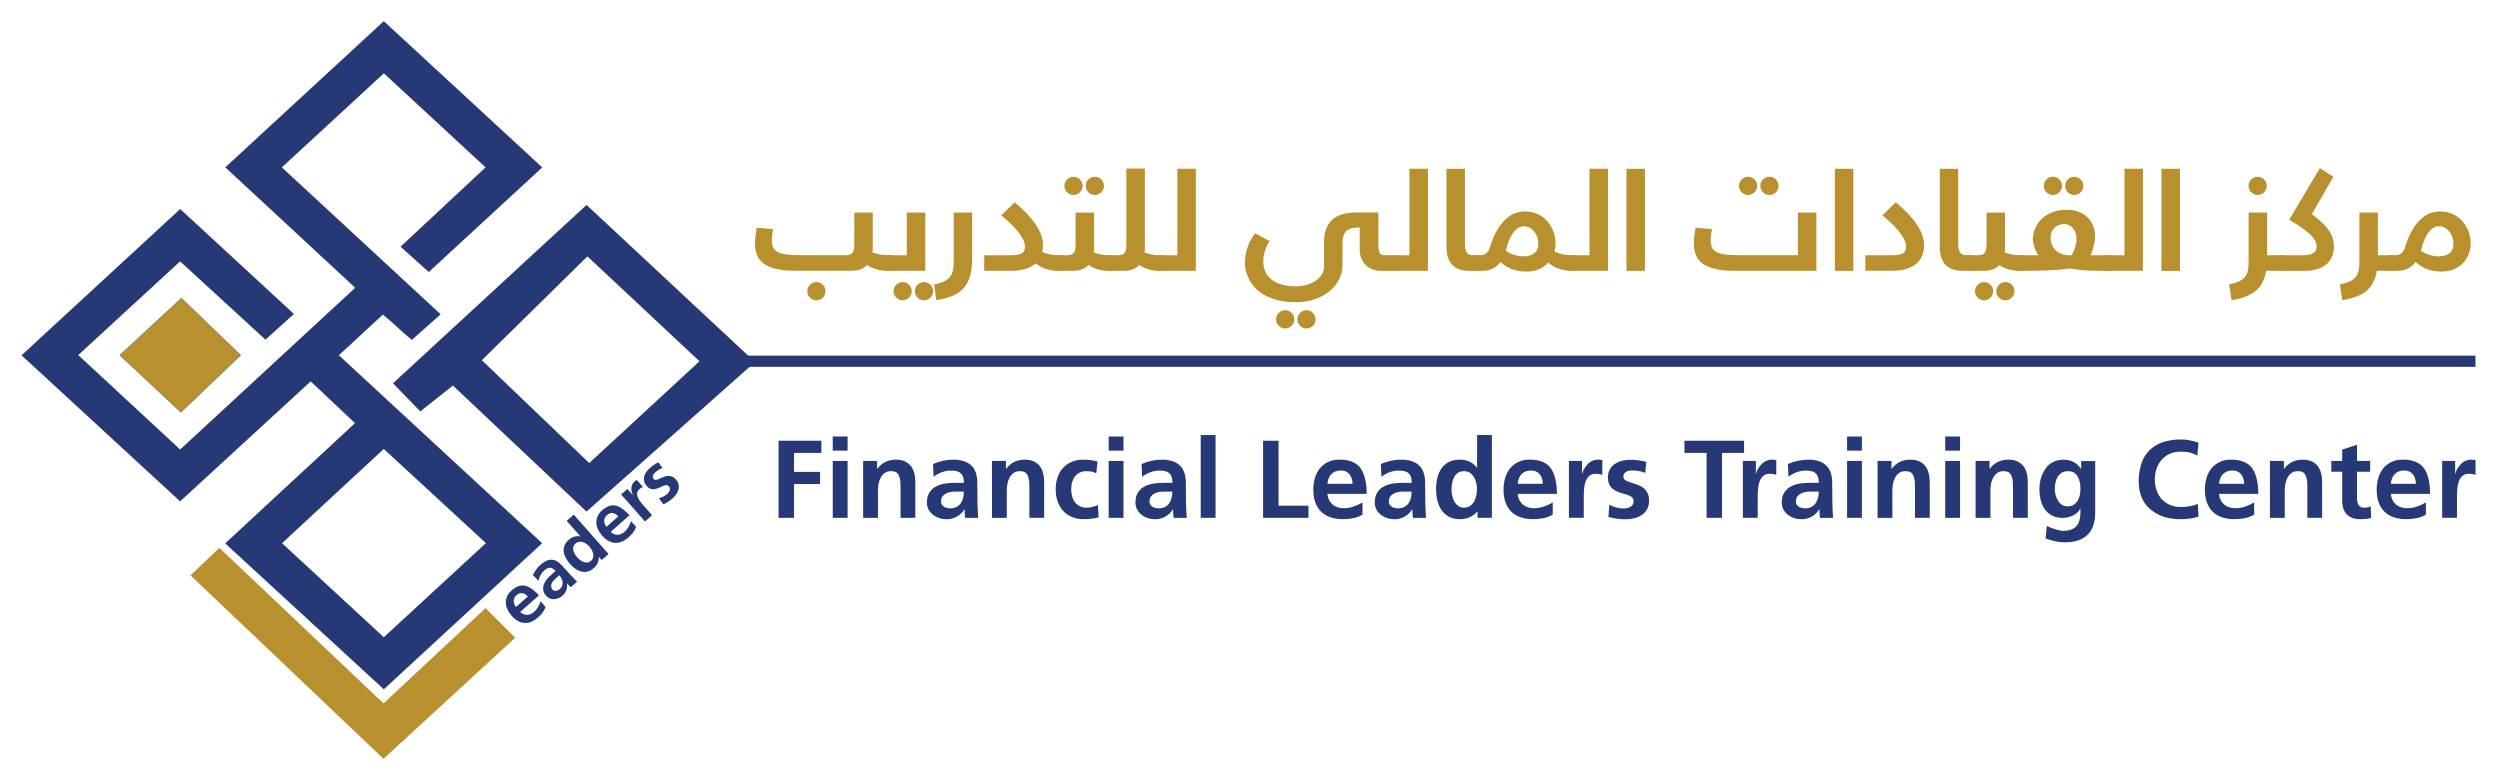 <?xml version="1.0" encoding="utf-8"?>
<!-- Generator: Adobe Illustrator 20.1.0, SVG Export Plug-In . SVG Version: 6.00 Build 0)  -->
<svg version="1.1" id="Layer_1" xmlns="http://www.w3.org/2000/svg" xmlns:xlink="http://www.w3.org/1999/xlink" x="0px" y="0px"
	 viewBox="0 0 5480 1704" style="enable-background:new 0 0 5480 1704;" xml:space="preserve">
<style type="text/css">
	.st0{fill:none;stroke:#000000;stroke-miterlimit:10;}
	.st1{fill:#B8912E;}
	.st2{fill:#263976;}
	.st3{fill-rule:evenodd;clip-rule:evenodd;fill:#263976;}
	.st4{fill:#B8912E;stroke:#253A75;stroke-width:0.7;stroke-miterlimit:10;}
</style>
<path class="st0" d="M5839.1,752.1"/>
<path class="st0" d="M5899.1,696.9"/>
<g>
	<path class="st1" d="M1743.8,593.6c-12.3,0-23.1-0.7-32.3-2.2c-9.2-1.5-17.1-3.5-23.7-6.2c-6.6-2.6-12-5.8-16.3-9.5
		c-4.2-3.7-7.6-7.8-10-12.2c-2.4-4.5-4.1-9.2-5.1-14.3c-1-5.1-1.5-10.4-1.5-15.9c0-2.1,0.1-4.5,0.3-7.3c0.2-2.8,0.5-5.7,0.9-8.8
		c0.3-3.1,0.7-6.1,1.2-9.3c0.4-3.1,0.9-6,1.4-8.7l36,3.1c-0.7,3.9-1.4,7.9-2,11.8c-0.6,3.9-0.8,7.9-0.8,11.8
		c0,6.1,0.8,11.3,2.4,15.5c1.6,4.2,4.7,7.7,9.3,10.4c4.6,2.7,10.9,4.7,19.1,5.8c8.2,1.2,18.8,1.8,31.8,1.8h98.9
		c3.4,0,6.3-0.4,8.8-1.1c2.4-0.7,4.4-2,5.9-3.7c1.5-1.7,2.6-4,3.4-6.9c0.7-2.9,1.1-6.5,1.1-10.9v-70.9h40.5v76.3
		c0,1.9-0.1,3.7-0.2,5.5c-0.2,1.8-0.3,3.6-0.5,5.4c5.1,2.1,10.6,3.6,16.4,4.7c5.9,1,12,1.6,18.3,1.6h1.3c2.9,0,5.2,0.2,7,0.6
		c1.8,0.4,3.1,1.1,3.9,2c0.8,0.9,1.4,2.1,1.6,3.5c0.3,1.4,0.4,3.1,0.4,5.1v10.9c0,2.7-0.2,4.8-0.6,6.4c-0.4,1.6-1.1,2.8-2.1,3.6
		c-1,0.8-2.3,1.4-4,1.6c-1.7,0.3-3.7,0.4-6.2,0.4h-1.7c-10.4,0-19.2-1.2-26.6-3.5c-7.3-2.3-13.8-5.4-19.4-9.3
		c-3.6,3.9-8.2,7.1-13.6,9.3c-5.4,2.3-12.1,3.4-19.8,3.4H1743.8z M1769.6,638.3c0-2.8,0.5-5.4,1.6-7.8c1-2.4,2.5-4.5,4.3-6.3
		c1.8-1.8,3.9-3.3,6.3-4.3c2.4-1,5-1.6,7.8-1.6c2.8,0,5.4,0.5,7.8,1.6c2.4,1,4.5,2.5,6.3,4.3c1.8,1.8,3.3,3.9,4.3,6.3
		c1,2.4,1.5,5,1.5,7.8c0,2.8-0.5,5.4-1.5,7.8c-1,2.4-2.5,4.5-4.3,6.3c-1.8,1.8-3.9,3.2-6.3,4.3c-2.4,1-5,1.6-7.8,1.6
		c-2.8,0-5.4-0.5-7.8-1.6c-2.4-1-4.5-2.5-6.3-4.3c-1.8-1.8-3.3-3.9-4.3-6.3C1770.1,643.7,1769.6,641.1,1769.6,638.3z"/>
	<path class="st1" d="M1947.9,593.6c-2.5,0-4.5-0.1-6.1-0.4c-1.6-0.3-2.8-0.8-3.7-1.6c-0.9-0.8-1.6-2-1.9-3.6
		c-0.3-1.6-0.5-3.7-0.5-6.4v-10.9c0-2,0.1-3.7,0.2-5.1c0.2-1.4,0.6-2.6,1.4-3.5c0.8-0.9,2-1.6,3.6-2c1.6-0.4,3.9-0.6,6.9-0.6h39.9
		v-93.6h40.5v127.7H1947.9z M1958.6,638.3c0-2.8,0.5-5.4,1.6-7.8c1-2.4,2.5-4.5,4.3-6.3c1.8-1.8,3.9-3.3,6.3-4.3
		c2.4-1,5-1.6,7.8-1.6c2.8,0,5.4,0.5,7.8,1.6c2.4,1,4.5,2.5,6.3,4.3c1.8,1.8,3.2,3.9,4.3,6.3c1,2.4,1.6,5,1.6,7.8
		c0,2.8-0.5,5.4-1.6,7.8c-1,2.4-2.5,4.5-4.3,6.3c-1.8,1.8-3.9,3.2-6.3,4.3c-2.4,1-5,1.6-7.8,1.6c-2.8,0-5.4-0.5-7.8-1.6
		c-2.4-1-4.5-2.5-6.3-4.3c-1.8-1.8-3.3-3.9-4.3-6.3C1959.2,643.7,1958.6,641.1,1958.6,638.3z M2005.4,638.3c0-2.8,0.5-5.4,1.6-7.8
		c1-2.4,2.5-4.5,4.3-6.3c1.8-1.8,3.9-3.3,6.3-4.3c2.4-1,5-1.6,7.8-1.6c2.8,0,5.4,0.5,7.8,1.6c2.4,1,4.5,2.5,6.3,4.3
		c1.8,1.8,3.2,3.9,4.3,6.3c1,2.4,1.6,5,1.6,7.8c0,2.8-0.5,5.4-1.6,7.8c-1.1,2.4-2.5,4.5-4.3,6.3c-1.8,1.8-3.9,3.2-6.3,4.3
		c-2.4,1-5,1.6-7.8,1.6c-2.8,0-5.4-0.5-7.8-1.6c-2.4-1-4.5-2.5-6.3-4.3c-1.8-1.8-3.2-3.9-4.3-6.3
		C2005.9,643.7,2005.4,641.1,2005.4,638.3z"/>
	<path class="st1" d="M2047.6,623.4c9-1.8,16.4-4,21.9-6.7c5.6-2.7,10-6.1,13.1-10c3.1-4,5.2-8.7,6.3-14.2
		c1.1-5.4,1.6-11.8,1.6-19.1V465.9h40.5v99.4c0,15.1-1.5,27.9-4.4,38.7c-2.9,10.7-7.5,19.8-13.9,27c-6.3,7.3-14.5,13-24.4,17.3
		c-9.9,4.3-21.9,7.5-35.9,9.7L2047.6,623.4z"/>
	<path class="st1" d="M2157.4,593.6v-34.1h59.8c6.2,0,11.3-0.5,15.2-1.4c3.9-0.9,6.9-2.3,9-4c2.1-1.7,3.5-3.8,4.2-6.1
		c0.7-2.4,1.1-5,1.1-7.8c0-5-1.5-10.4-4.5-16.2c-3-5.8-7-11.7-11.9-17.7c-4.9-6-10.5-11.9-16.7-17.8c-6.2-5.9-12.4-11.3-18.8-16.4
		l29.3-28.7c20.2,16.7,35.7,33,46.2,48.8c10.6,15.8,15.9,30.9,15.9,45.1c0,5.1-0.6,10.1-1.7,14.9c5.3,2.5,11,4.3,17.2,5.5
		c6.2,1.1,12.6,1.7,19.4,1.7h1.2c2.9,0,5.2,0.2,6.9,0.6c1.7,0.4,2.9,1.1,3.7,2c0.8,0.9,1.2,2.1,1.4,3.5c0.2,1.4,0.2,3.1,0.2,5.1
		v10.9c0,2.7-0.2,4.8-0.5,6.4c-0.3,1.6-0.9,2.8-1.9,3.6c-0.9,0.8-2.2,1.4-3.7,1.6c-1.6,0.3-3.6,0.4-6.1,0.4h-1.7
		c-11.7,0-21.6-1.5-29.7-4.5c-8.1-3-15-7-20.7-11.8c-5.6,5.1-12.8,9.1-21.6,12c-8.8,2.9-19.5,4.4-32.2,4.4H2157.4z"/>
	<path class="st1" d="M2398.3,542.4c0,1.9-0.1,3.7-0.2,5.5c-0.2,1.8-0.3,3.6-0.5,5.4c5.1,2.1,10.6,3.6,16.4,4.7
		c5.9,1,12,1.6,18.3,1.6h1.3c2.9,0,5.2,0.2,6.8,0.6c1.7,0.4,2.9,1.1,3.7,2c0.8,0.9,1.2,2.1,1.4,3.5c0.2,1.4,0.2,3.1,0.2,5.1v10.9
		c0,2.7-0.2,4.8-0.5,6.4c-0.3,1.6-0.9,2.8-1.9,3.6c-0.9,0.8-2.2,1.4-3.7,1.6c-1.6,0.3-3.6,0.4-6.1,0.4h-1.7
		c-10.4,0-19.2-1.2-26.5-3.5c-7.3-2.3-13.8-5.4-19.4-9.3c-3.6,3.9-8.1,7.1-13.6,9.3c-5.4,2.3-12,3.4-19.8,3.4H2321
		c-2.5,0-4.5-0.1-6.1-0.4c-1.6-0.3-2.8-0.8-3.7-1.6c-0.9-0.8-1.6-2-1.9-3.6c-0.3-1.6-0.5-3.7-0.5-6.4v-10.9c0-2,0.1-3.7,0.2-5.1
		c0.2-1.4,0.6-2.6,1.4-3.5c0.8-0.9,2-1.6,3.6-2c1.6-0.4,3.9-0.6,6.9-0.6h17.6c3.4,0,6.3-0.4,8.8-1.1c2.4-0.7,4.4-2,5.9-3.7
		c1.5-1.7,2.6-4,3.4-6.9c0.7-2.9,1.1-6.5,1.1-10.9v-70.9h40.5V542.4z M2333.2,407.4c0-2.8,0.5-5.4,1.6-7.8c1-2.4,2.5-4.5,4.3-6.3
		c1.8-1.8,3.9-3.2,6.3-4.3c2.4-1,5-1.6,7.8-1.6c2.8,0,5.4,0.5,7.8,1.6c2.4,1,4.5,2.5,6.3,4.3c1.8,1.8,3.2,3.9,4.3,6.3
		c1,2.4,1.6,5,1.6,7.8c0,2.8-0.5,5.4-1.6,7.8c-1.1,2.4-2.5,4.5-4.3,6.3c-1.8,1.8-3.9,3.2-6.3,4.3c-2.4,1-5,1.6-7.8,1.6
		c-2.8,0-5.4-0.5-7.8-1.6c-2.4-1-4.5-2.5-6.3-4.3c-1.8-1.8-3.3-3.9-4.3-6.3C2333.7,412.8,2333.2,410.2,2333.2,407.4z M2379.9,407.4
		c0-2.8,0.5-5.4,1.6-7.8c1-2.4,2.5-4.5,4.3-6.3c1.8-1.8,3.9-3.2,6.3-4.3c2.4-1,5-1.6,7.8-1.6s5.4,0.5,7.8,1.6c2.4,1,4.5,2.5,6.3,4.3
		c1.8,1.8,3.3,3.9,4.3,6.3c1,2.4,1.6,5,1.6,7.8c0,2.8-0.5,5.4-1.6,7.8c-1,2.4-2.5,4.5-4.3,6.3c-1.8,1.8-3.9,3.2-6.3,4.3
		c-2.4,1-5,1.6-7.8,1.6s-5.4-0.5-7.8-1.6c-2.4-1-4.5-2.5-6.3-4.3c-1.8-1.8-3.2-3.9-4.3-6.3C2380.4,412.8,2379.9,410.2,2379.9,407.4z
		"/>
	<path class="st1" d="M2509.6,542.4c0,1.9-0.1,3.7-0.2,5.5c-0.2,1.8-0.3,3.6-0.5,5.4c5.1,2.1,10.6,3.6,16.4,4.7
		c5.9,1,12,1.6,18.3,1.6h1.3c2.9,0,5.2,0.2,6.8,0.6c1.7,0.4,2.9,1.1,3.7,2c0.8,0.9,1.2,2.1,1.4,3.5c0.2,1.4,0.2,3.1,0.2,5.1v10.9
		c0,2.7-0.2,4.8-0.5,6.4c-0.3,1.6-0.9,2.8-1.9,3.6c-0.9,0.8-2.2,1.4-3.7,1.6c-1.6,0.3-3.6,0.4-6.1,0.4h-1.7
		c-10.4,0-19.2-1.2-26.5-3.5c-7.3-2.3-13.8-5.4-19.4-9.3c-3.6,3.9-8.1,7.1-13.6,9.3c-5.4,2.3-12,3.4-19.8,3.4h-31.5
		c-2.5,0-4.5-0.1-6.1-0.4c-1.6-0.3-2.8-0.8-3.7-1.6c-0.9-0.8-1.6-2-1.9-3.6c-0.3-1.6-0.5-3.7-0.5-6.4v-10.9c0-2,0.1-3.7,0.2-5.1
		c0.2-1.4,0.6-2.6,1.4-3.5c0.8-0.9,2-1.6,3.6-2c1.6-0.4,3.9-0.6,6.9-0.6h17.6c3.4,0,6.3-0.4,8.8-1.1c2.4-0.7,4.4-2,5.9-3.7
		c1.5-1.7,2.6-4,3.4-6.9c0.7-2.9,1.1-6.5,1.1-10.9V369.4h40.5V542.4z"/>
	<path class="st1" d="M2543.7,593.6c-2.5,0-4.5-0.1-6.1-0.4c-1.6-0.3-2.8-0.8-3.7-1.6c-0.9-0.8-1.6-2-1.9-3.6
		c-0.3-1.6-0.5-3.7-0.5-6.4v-10.9c0-2,0.1-3.7,0.2-5.1c0.2-1.4,0.6-2.6,1.4-3.5c0.8-0.9,2-1.6,3.6-2c1.6-0.4,3.9-0.6,6.9-0.6h37.1
		V369.8h40.5v223.8H2543.7z"/>
	<path class="st1" d="M2902.2,531.6c0-21.9,5.8-38.4,17.4-49.4c11.6-11,29.5-16.5,53.7-16.5h48.1v67.6c0,5.8,0.3,10.4,0.8,13.9
		c0.5,3.4,1.3,6.1,2.5,7.9c1.1,1.8,2.7,3,4.6,3.6c1.9,0.6,4.3,0.9,7.1,0.9h17.3c2.9,0,5.2,0.2,6.9,0.6c1.7,0.4,2.9,1.1,3.7,2
		c0.8,0.9,1.2,2.1,1.4,3.5c0.2,1.4,0.2,3.1,0.2,5.1v10.9c0,2.7-0.2,4.8-0.5,6.4c-0.3,1.6-0.9,2.8-1.9,3.6c-0.9,0.8-2.2,1.4-3.7,1.6
		c-1.6,0.3-3.6,0.4-6.1,0.4h-26.2c-5.8,0-11.5-0.9-17.2-2.7c-5.7-1.8-10.7-4.6-15.1-8.5c-4.4-3.9-8-8.9-10.7-15
		c-2.7-6.1-4-13.6-4-22.4v-46.6c-5.9,0-11.2,0.4-15.9,1.3c-4.7,0.9-8.7,2.6-11.9,5.3c-3.3,2.6-5.7,6.3-7.4,11.1
		c-1.7,4.7-2.6,10.9-2.6,18.6v46.6c0,10.2-2.3,20.1-6.9,29.8c-4.6,9.7-11.3,18.3-20.1,25.9c-8.8,7.6-19.5,13.7-32.2,18.3
		c-12.7,4.6-27.1,6.9-43.2,6.9c-15.3,0-28.6-1.5-40-4.4c-11.4-3-21.3-6.8-29.5-11.7c-8.3-4.8-15.1-10.3-20.6-16.5
		c-5.5-6.2-9.8-12.5-12.9-18.8c-3.2-6.4-5.4-12.6-6.7-18.8c-1.3-6.1-1.9-11.5-1.9-16.2c0-5.9,0.6-11.9,1.7-17.8
		c1.1-6,2.7-11.8,4.7-17.4c2-5.6,4.3-10.9,7.1-15.9c2.7-5,5.7-9.5,9-13.5l31.9,17.3c-2.1,2.8-4,6-5.7,9.6c-1.7,3.6-3.2,7.3-4.4,11.3
		c-1.2,3.9-2.1,8-2.8,12.1c-0.7,4.1-1,8.1-1,11.9c0,3.4,0.4,7.1,1.1,11.1c0.7,4,2,8,4,12c1.9,4,4.6,7.9,7.9,11.6
		c3.4,3.7,7.7,7,13,9.9c5.3,2.9,11.6,5.1,19,6.9c7.4,1.7,16.1,2.6,26.2,2.6c9.7,0,18.3-1.2,26-3.7c7.7-2.4,14.2-5.7,19.5-9.7
		c5.4-4,9.4-8.6,12.2-13.8c2.8-5.2,4.2-10.5,4.2-16V531.6z M2797.1,700c0-2.8,0.5-5.4,1.6-7.8c1-2.4,2.5-4.5,4.3-6.3
		c1.8-1.8,3.9-3.2,6.3-4.3c2.4-1,5-1.6,7.8-1.6c2.8,0,5.4,0.5,7.8,1.6c2.4,1,4.5,2.5,6.3,4.3c1.8,1.8,3.2,3.9,4.3,6.3
		c1,2.4,1.6,5,1.6,7.8c0,2.8-0.5,5.4-1.6,7.8c-1,2.4-2.5,4.5-4.3,6.3c-1.8,1.8-3.9,3.2-6.3,4.3c-2.4,1-5,1.6-7.8,1.6
		c-2.8,0-5.4-0.5-7.8-1.6c-2.4-1-4.5-2.5-6.3-4.3c-1.8-1.8-3.3-3.9-4.3-6.3C2797.6,705.4,2797.1,702.8,2797.1,700z M2843.8,700
		c0-2.8,0.5-5.4,1.6-7.8c1-2.4,2.4-4.5,4.3-6.3c1.8-1.8,3.9-3.2,6.3-4.3c2.4-1,5-1.6,7.8-1.6c2.8,0,5.4,0.5,7.8,1.6
		c2.4,1,4.5,2.5,6.3,4.3c1.8,1.8,3.3,3.9,4.3,6.3c1,2.4,1.6,5,1.6,7.8c0,2.8-0.5,5.4-1.6,7.8c-1,2.4-2.5,4.5-4.3,6.3
		c-1.8,1.8-3.9,3.2-6.3,4.3c-2.4,1-5,1.6-7.8,1.6c-2.8,0-5.4-0.5-7.8-1.6c-2.4-1-4.5-2.5-6.3-4.3c-1.8-1.8-3.2-3.9-4.3-6.3
		C2844.4,705.4,2843.8,702.8,2843.8,700z"/>
	<path class="st1" d="M3052.5,593.6c-2.5,0-4.5-0.1-6.1-0.4c-1.6-0.3-2.8-0.8-3.7-1.6c-0.9-0.8-1.6-2-1.9-3.6
		c-0.3-1.6-0.5-3.7-0.5-6.4v-10.9c0-2,0.1-3.7,0.2-5.1c0.2-1.4,0.6-2.6,1.4-3.5c0.8-0.9,2-1.6,3.6-2c1.6-0.4,3.9-0.6,6.9-0.6h37.1
		V369.8h40.5v223.8H3052.5z"/>
	<path class="st1" d="M3170.6,370h40.5v163.4c0,5.2,0.4,9.5,1.2,12.8c0.8,3.4,1.9,6.1,3.4,8c1.5,2,3.4,3.3,5.8,4.1
		c2.3,0.8,5.1,1.2,8.2,1.2h7.6c2.9,0,5.2,0.2,6.9,0.6c1.7,0.4,2.9,1.1,3.7,2c0.8,0.9,1.2,2.1,1.4,3.5c0.2,1.4,0.2,3.1,0.2,5.1v10.9
		c0,2.7-0.1,4.8-0.5,6.4c-0.3,1.6-0.9,2.8-1.9,3.6c-0.9,0.8-2.2,1.4-3.7,1.6c-1.6,0.3-3.6,0.4-6.1,0.4h-17.4
		c-8.7,0-16.2-1.2-22.4-3.7c-6.2-2.5-11.3-6-15.3-10.5c-4-4.5-6.9-10-8.8-16.4c-1.9-6.4-2.8-13.4-2.8-21.1V370z"/>
	<path class="st1" d="M3345.9,595.3c-7.4,0-13.9-0.6-19.7-1.9c-5.8-1.2-10.9-2.9-15.6-4.9c-4.6-2-8.7-4.3-12.2-6.8
		c-3.5-2.5-6.6-5.1-9.4-7.6c-9.1,13-22.5,19.5-40.2,19.5h-12.3c-2.5,0-4.5-0.1-6.1-0.4c-1.6-0.3-2.8-0.8-3.7-1.6
		c-0.9-0.8-1.6-2-1.9-3.6c-0.3-1.6-0.5-3.7-0.5-6.4v-10.9c0-2,0.1-3.7,0.2-5.1c0.2-1.4,0.6-2.6,1.4-3.5c0.8-0.9,2-1.6,3.6-2
		c1.6-0.4,3.9-0.6,6.9-0.6h7.5c5.1,0,9.5-1.3,13.4-4c3.8-2.7,6.6-6.9,8.4-12.6c5.1-16.9,10.9-30.6,17.5-41
		c6.5-10.4,13.3-18.5,20.2-24.1c7-5.7,13.8-9.4,20.5-11.4c6.7-1.9,12.7-2.9,18.2-2.9c7.7,0,14.7,1,21,3c6.3,2,12,4.7,17.1,8.2
		c5,3.4,9.4,7.4,13.1,12c3.7,4.6,6.8,9.4,9.2,14.6c2.4,5.1,4.3,10.4,5.5,15.9c1.2,5.4,1.8,10.7,1.8,15.8c0,3-0.2,6-0.6,9
		c-0.4,3-1,6-1.9,8.9c5.5,3,11.6,5.2,18.5,6.6c6.8,1.4,13.9,2.1,21.4,2.1h1.2c2.9,0,5.2,0.2,6.9,0.6c1.7,0.4,2.9,1.1,3.7,2
		c0.8,0.9,1.2,2.1,1.4,3.5c0.2,1.4,0.2,3.1,0.2,5.1v10.9c0,2.7-0.1,4.8-0.5,6.4c-0.3,1.6-0.9,2.8-1.9,3.6c-0.9,0.8-2.2,1.4-3.7,1.6
		c-1.6,0.3-3.6,0.4-6.1,0.4h-1.7c-6.2,0-11.9-0.4-17.1-1.3c-5.2-0.9-9.9-2.2-14.2-3.8c-4.3-1.7-8.2-3.6-11.7-5.8
		c-3.5-2.2-6.7-4.6-9.6-7.3c-5.5,6-12.2,10.9-20.3,14.5C3365.8,593.5,3356.5,595.3,3345.9,595.3z M3372.1,532.4
		c0-3.6-0.7-7.6-2-11.8c-1.3-4.2-3.4-8.1-6.1-11.8c-2.7-3.6-6-6.7-10-9.1c-4-2.4-8.6-3.7-13.8-3.7c-5,0-9.6,1.5-13.8,4.6
		c-4.2,3.1-7.9,7.1-11.2,12.1c-3.3,5-6.1,10.7-8.6,17.1c-2.4,6.4-4.3,13-5.7,19.8c1.3,1.3,3.4,2.7,6.2,4.2c2.8,1.5,6,2.8,9.5,4
		c3.5,1.2,7.2,2.2,11,3c3.8,0.8,7.4,1.2,10.8,1.2c5.1,0,9.7-0.6,13.9-1.6c4.1-1.1,7.7-2.8,10.7-5.1c3-2.3,5.2-5.4,6.8-9.1
		C3371.3,542.4,3372.1,537.8,3372.1,532.4z"/>
	<path class="st1" d="M3447.2,593.6c-2.5,0-4.5-0.1-6.1-0.4c-1.6-0.3-2.8-0.8-3.7-1.6c-0.9-0.8-1.6-2-1.9-3.6
		c-0.3-1.6-0.5-3.7-0.5-6.4v-10.9c0-2,0.1-3.7,0.2-5.1c0.2-1.4,0.6-2.6,1.4-3.5c0.8-0.9,2-1.6,3.6-2c1.6-0.4,3.9-0.6,6.9-0.6h37.1
		V369.8h40.5v223.8H3447.2z"/>
	<path class="st1" d="M3565.2,370h40.5v223.8h-40.5V370z"/>
	<path class="st1" d="M3941,559.5v-93.6h40.5v127.7h-179.6c-12.4,0-23.1-0.7-32.3-2.2c-9.2-1.5-17.1-3.5-23.7-6.2
		c-6.6-2.6-12-5.8-16.3-9.5c-4.3-3.7-7.6-7.8-10.1-12.2c-2.4-4.5-4.1-9.2-5.1-14.3c-1-5.1-1.5-10.4-1.5-15.9c0-2.1,0.1-4.5,0.3-7.3
		c0.2-2.8,0.5-5.7,0.9-8.8c0.4-3.1,0.8-6.1,1.2-9.3c0.4-3.1,0.9-6,1.4-8.7l36,3.1c-0.7,3.9-1.4,7.9-2,11.8
		c-0.6,3.9-0.9,7.9-0.9,11.8c0,6.1,0.8,11.3,2.4,15.5c1.6,4.2,4.7,7.7,9.3,10.4c4.6,2.7,10.9,4.7,19.1,5.8
		c8.2,1.2,18.8,1.8,31.8,1.8H3941z M3811.9,407.4c0-2.8,0.5-5.4,1.6-7.8c1-2.4,2.4-4.5,4.3-6.3c1.8-1.8,3.9-3.2,6.3-4.3
		c2.4-1,5-1.6,7.8-1.6c2.8,0,5.4,0.5,7.8,1.6c2.4,1,4.5,2.5,6.3,4.3c1.8,1.8,3.3,3.9,4.3,6.3c1,2.4,1.6,5,1.6,7.8
		c0,2.8-0.5,5.4-1.6,7.8c-1,2.4-2.5,4.5-4.3,6.3c-1.8,1.8-3.9,3.2-6.3,4.3c-2.4,1-5,1.6-7.8,1.6c-2.8,0-5.4-0.5-7.8-1.6
		c-2.4-1-4.5-2.5-6.3-4.3c-1.8-1.8-3.2-3.9-4.3-6.3C3812.4,412.8,3811.9,410.2,3811.9,407.4z M3858.6,407.4c0-2.8,0.5-5.4,1.6-7.8
		c1-2.4,2.5-4.5,4.3-6.3c1.8-1.8,3.9-3.2,6.3-4.3c2.4-1,5-1.6,7.8-1.6c2.8,0,5.4,0.5,7.8,1.6c2.4,1,4.5,2.5,6.3,4.3
		c1.8,1.8,3.2,3.9,4.3,6.3c1,2.4,1.6,5,1.6,7.8c0,2.8-0.5,5.4-1.6,7.8c-1,2.4-2.5,4.5-4.3,6.3c-1.8,1.8-3.9,3.2-6.3,4.3
		c-2.4,1-5,1.6-7.8,1.6c-2.8,0-5.4-0.5-7.8-1.6c-2.4-1-4.5-2.5-6.3-4.3c-1.8-1.8-3.3-3.9-4.3-6.3
		C3859.1,412.8,3858.6,410.2,3858.6,407.4z"/>
	<path class="st1" d="M4022,370h40.5v223.8H4022V370z"/>
	<path class="st1" d="M4088.8,593.6v-34.1h59.8c6.2,0,11.3-0.5,15.2-1.4c3.9-0.9,6.9-2.3,9-4c2.1-1.7,3.5-3.8,4.2-6.1
		c0.7-2.4,1.1-5,1.1-7.8c0-5-1.5-10.4-4.5-16.2c-3-5.8-7-11.7-11.9-17.7c-4.9-6-10.5-11.9-16.7-17.8c-6.2-5.9-12.4-11.3-18.8-16.4
		l29.3-28.7c20.2,16.7,35.7,33,46.2,48.8c10.6,15.8,15.9,30.9,15.9,45.1c0,7.6-1.2,14.8-3.7,21.6c-2.4,6.8-6.4,12.8-12,17.9
		c-5.6,5.1-12.8,9.2-21.7,12.2c-8.9,3-19.7,4.5-32.5,4.5H4088.8z"/>
	<path class="st1" d="M4251.9,370h40.5v163.4c0,5.2,0.4,9.5,1.2,12.8c0.8,3.4,1.9,6.1,3.4,8c1.5,2,3.4,3.3,5.8,4.1
		c2.3,0.8,5.1,1.2,8.2,1.2h7.6c2.9,0,5.2,0.2,6.9,0.6c1.7,0.4,2.9,1.1,3.7,2c0.8,0.9,1.2,2.1,1.4,3.5c0.2,1.4,0.2,3.1,0.2,5.1v10.9
		c0,2.7-0.1,4.8-0.5,6.4c-0.3,1.6-0.9,2.8-1.9,3.6c-0.9,0.8-2.2,1.4-3.7,1.6c-1.6,0.3-3.6,0.4-6.1,0.4h-17.4
		c-8.7,0-16.2-1.2-22.3-3.7c-6.2-2.5-11.3-6-15.3-10.5c-4-4.5-6.9-10-8.8-16.4c-1.9-6.4-2.8-13.4-2.8-21.1V370z"/>
	<path class="st1" d="M4395.1,542.4c0,1.9-0.1,3.7-0.2,5.5c-0.2,1.8-0.3,3.6-0.5,5.4c5.1,2.1,10.6,3.6,16.4,4.7
		c5.9,1,12,1.6,18.3,1.6h1.3c2.9,0,5.2,0.2,6.8,0.6c1.7,0.4,2.9,1.1,3.7,2c0.8,0.9,1.2,2.1,1.4,3.5c0.2,1.4,0.2,3.1,0.2,5.1v10.9
		c0,2.7-0.2,4.8-0.5,6.4c-0.3,1.6-0.9,2.8-1.9,3.6c-0.9,0.8-2.2,1.4-3.7,1.6c-1.6,0.3-3.6,0.4-6.1,0.4h-1.7
		c-10.4,0-19.2-1.2-26.5-3.5c-7.3-2.3-13.8-5.4-19.4-9.3c-3.6,3.9-8.1,7.1-13.6,9.3c-5.4,2.3-12,3.4-19.8,3.4h-31.5
		c-2.5,0-4.5-0.1-6.1-0.4c-1.6-0.3-2.8-0.8-3.7-1.6c-0.9-0.8-1.6-2-1.9-3.6c-0.3-1.6-0.5-3.7-0.5-6.4v-10.9c0-2,0.1-3.7,0.2-5.1
		c0.2-1.4,0.6-2.6,1.4-3.5c0.8-0.9,2-1.6,3.6-2c1.6-0.4,3.9-0.6,6.9-0.6h17.6c3.4,0,6.3-0.4,8.8-1.1c2.4-0.7,4.4-2,5.9-3.7
		c1.5-1.7,2.6-4,3.4-6.9c0.7-2.9,1.1-6.5,1.1-10.9v-70.9h40.5V542.4z M4329.1,638.3c0-2.8,0.5-5.4,1.6-7.8c1-2.4,2.5-4.5,4.3-6.3
		c1.8-1.8,3.9-3.3,6.3-4.3c2.4-1,5-1.6,7.8-1.6c2.8,0,5.4,0.5,7.8,1.6c2.4,1,4.5,2.5,6.3,4.3c1.8,1.8,3.3,3.9,4.3,6.3
		c1,2.4,1.6,5,1.6,7.8c0,2.8-0.5,5.4-1.6,7.8c-1,2.4-2.5,4.5-4.3,6.3c-1.8,1.8-3.9,3.2-6.3,4.3c-2.4,1-5,1.6-7.8,1.6
		c-2.8,0-5.4-0.5-7.8-1.6c-2.4-1-4.5-2.5-6.3-4.3c-1.8-1.8-3.2-3.9-4.3-6.3C4329.6,643.7,4329.1,641.1,4329.1,638.3z M4375.8,638.3
		c0-2.8,0.5-5.4,1.6-7.8c1-2.4,2.5-4.5,4.3-6.3c1.8-1.8,3.9-3.3,6.3-4.3c2.4-1,5-1.6,7.8-1.6c2.8,0,5.4,0.5,7.8,1.6
		c2.4,1,4.5,2.5,6.3,4.3c1.8,1.8,3.2,3.9,4.3,6.3c1,2.4,1.6,5,1.6,7.8c0,2.8-0.5,5.4-1.6,7.8c-1,2.4-2.5,4.5-4.3,6.3
		c-1.8,1.8-3.9,3.2-6.3,4.3c-2.4,1-5,1.6-7.8,1.6c-2.8,0-5.4-0.5-7.8-1.6c-2.4-1-4.5-2.5-6.3-4.3c-1.8-1.8-3.3-3.9-4.3-6.3
		C4376.3,643.7,4375.8,641.1,4375.8,638.3z"/>
	<path class="st1" d="M4598.8,593.6c-11.7,0-23-0.5-33.7-1.4c-10.8-0.9-20.2-2.1-28.3-3.6c-5.9,0.8-12.4,1.6-19.4,2.2
		c-7,0.6-14.3,1.1-21.7,1.5c-7.5,0.4-15,0.7-22.6,0.9c-7.6,0.3-15,0.4-22.1,0.4h-21.3c-2.5,0-4.6-0.1-6.2-0.4c-1.7-0.3-3-0.8-4-1.6
		c-1-0.8-1.7-2-2.1-3.6c-0.4-1.6-0.6-3.7-0.6-6.4v-10.9c0-2,0.1-3.7,0.4-5.1c0.3-1.4,0.8-2.6,1.6-3.5c0.8-0.9,2.1-1.6,3.8-2
		c1.7-0.4,4.1-0.6,7.1-0.6h38.9c-2.1-2.7-3.9-5.6-5.4-8.8c-1.6-3.2-2.9-6.3-3.9-9.4c-1-3.1-1.8-6.1-2.3-9c-0.5-2.9-0.8-5.4-0.8-7.6
		c0-8.7,1.7-17,5.1-24.8c3.4-7.8,8.4-14.7,14.8-20.7c6.4-6,14.2-10.7,23.3-14.2c9.1-3.5,19.3-5.2,30.8-5.2c10.1,0,19,1.6,26.8,4.7
		c7.8,3.1,14.3,7.3,19.6,12.7c5.3,5.3,9.3,11.6,12,18.8c2.7,7.2,4,14.7,4,22.7c0,3.4-0.3,7-1,10.7c-0.7,3.7-1.5,7.4-2.5,11.1
		c-1,3.6-2,7.1-3.2,10.4c-1.2,3.3-2.2,6.2-3.3,8.6h37.7c2.9,0,5.2,0.2,7,0.6c1.8,0.4,3.1,1.1,3.9,2c0.8,0.9,1.4,2.1,1.6,3.5
		c0.3,1.4,0.4,3.1,0.4,5.1v10.9c0,2.7-0.2,4.8-0.6,6.4c-0.4,1.6-1.1,2.8-2.1,3.6c-1,0.8-2.3,1.4-4,1.6c-1.7,0.3-3.7,0.4-6.2,0.4
		H4598.8z M4480,407.4c0-2.8,0.5-5.4,1.6-7.8c1-2.4,2.5-4.5,4.3-6.3c1.8-1.8,3.9-3.2,6.3-4.3c2.4-1,5-1.6,7.8-1.6s5.4,0.5,7.8,1.6
		c2.4,1,4.5,2.5,6.3,4.3c1.8,1.8,3.2,3.9,4.3,6.3c1,2.4,1.6,5,1.6,7.8c0,2.8-0.5,5.4-1.6,7.8c-1,2.4-2.5,4.5-4.3,6.3
		c-1.8,1.8-3.9,3.2-6.3,4.3c-2.4,1-5,1.6-7.8,1.6s-5.4-0.5-7.8-1.6c-2.4-1-4.5-2.5-6.3-4.3c-1.8-1.8-3.2-3.9-4.3-6.3
		C4480.5,412.8,4480,410.2,4480,407.4z M4494.9,521.4c0,5.8,1.1,11.1,3.2,15.7c2.1,4.7,5,8.7,8.6,12c3.6,3.3,7.9,5.9,12.8,7.7
		c4.9,1.8,10.1,2.7,15.7,2.7h6.1c1-2,2.2-4.3,3.4-7c1.2-2.7,2.4-5.6,3.4-8.7c1-3.1,1.9-6.4,2.6-9.8c0.7-3.4,1-6.8,1-10.1
		c0-5.3-0.8-10-2.3-14.1c-1.5-4.1-3.5-7.5-6.1-10.3c-2.6-2.7-5.5-4.8-8.7-6.2c-3.3-1.4-6.6-2.1-10-2.1c-3.6,0-7.2,0.6-10.8,1.8
		c-3.6,1.2-6.8,3-9.6,5.5c-2.8,2.5-5.1,5.6-6.8,9.4C4495.8,511.7,4494.9,516.2,4494.9,521.4z M4526.7,407.4c0-2.8,0.5-5.4,1.6-7.8
		c1-2.4,2.5-4.5,4.3-6.3c1.8-1.8,3.9-3.2,6.3-4.3c2.4-1,5-1.6,7.8-1.6c2.8,0,5.4,0.5,7.8,1.6c2.4,1,4.5,2.5,6.3,4.3
		c1.8,1.8,3.3,3.9,4.3,6.3c1,2.4,1.6,5,1.6,7.8c0,2.8-0.5,5.4-1.6,7.8c-1,2.4-2.5,4.5-4.3,6.3c-1.8,1.8-3.9,3.2-6.3,4.3
		c-2.4,1-5,1.6-7.8,1.6c-2.8,0-5.4-0.5-7.8-1.6c-2.4-1-4.5-2.5-6.3-4.3c-1.8-1.8-3.3-3.9-4.3-6.3
		C4527.2,412.8,4526.7,410.2,4526.7,407.4z"/>
	<path class="st1" d="M4619.8,593.6c-2.5,0-4.5-0.1-6.1-0.4c-1.6-0.3-2.8-0.8-3.7-1.6c-0.9-0.8-1.6-2-1.9-3.6
		c-0.3-1.6-0.5-3.7-0.5-6.4v-10.9c0-2,0.1-3.7,0.2-5.1c0.2-1.4,0.6-2.6,1.4-3.5c0.8-0.9,2-1.6,3.6-2c1.6-0.4,3.9-0.6,6.9-0.6h37.1
		V369.8h40.5v223.8H4619.8z"/>
	<path class="st1" d="M4737.9,370h40.5v223.8h-40.5V370z"/>
	<path class="st1" d="M4886.3,623.4c9-1.8,16.4-4,21.9-6.7c5.6-2.7,10-6.1,13-10c3.1-4,5.1-8.7,6.2-14.2c1.1-5.4,1.6-11.8,1.6-19.1
		V465.9h40.5v93.6h31.3c2.9,0,5.2,0.2,6.9,0.6c1.7,0.4,2.9,1.1,3.7,2c0.8,0.9,1.2,2.1,1.4,3.5c0.2,1.4,0.2,3.1,0.2,5.1v10.9
		c0,2.7-0.2,4.8-0.5,6.4c-0.3,1.6-0.9,2.8-1.9,3.6c-0.9,0.8-2.2,1.4-3.7,1.6c-1.6,0.3-3.6,0.4-6.1,0.4h-33.5
		c-1.7,10-4.4,18.6-8.2,25.8c-3.8,7.3-8.8,13.4-15,18.5c-6.2,5.1-13.7,9.2-22.4,12.5c-8.7,3.2-18.8,5.7-30.3,7.5L4886.3,623.4z
		 M4928.8,407.4c0-2.8,0.5-5.4,1.6-7.8c1-2.4,2.5-4.5,4.3-6.3c1.8-1.8,3.9-3.2,6.3-4.3c2.4-1,5-1.6,7.8-1.6c2.8,0,5.4,0.5,7.8,1.6
		c2.4,1,4.5,2.5,6.3,4.3c1.8,1.8,3.3,3.9,4.3,6.3c1,2.4,1.6,5,1.6,7.8c0,2.8-0.5,5.4-1.6,7.8c-1,2.4-2.5,4.5-4.3,6.3
		c-1.8,1.8-3.9,3.2-6.3,4.3c-2.4,1-5,1.6-7.8,1.6c-2.8,0-5.4-0.5-7.8-1.6c-2.4-1-4.5-2.5-6.3-4.3c-1.8-1.8-3.3-3.9-4.3-6.3
		C4929.3,412.8,4928.8,410.2,4928.8,407.4z"/>
	<path class="st1" d="M4999.7,593.6c-2.5,0-4.5-0.1-6.1-0.4c-1.6-0.3-2.8-0.8-3.7-1.6c-0.9-0.8-1.6-2-1.9-3.6
		c-0.3-1.6-0.5-3.7-0.5-6.4v-10.9c0-2,0.1-3.7,0.2-5.1c0.2-1.4,0.6-2.6,1.4-3.5c0.8-0.9,2-1.6,3.6-2c1.6-0.4,3.9-0.6,6.9-0.6h47.5
		c6.2,0,11.3-0.5,15.3-1.4c4-0.9,7.2-2.3,9.5-4c2.3-1.7,3.9-3.8,4.8-6.2c0.9-2.4,1.3-5.2,1.3-8.2c0-4.4-1.3-8.8-4-13.3
		c-2.7-4.5-6.6-9.2-11.8-13.9c-5.1-4.8-11.5-9.7-18.9-14.8c-7.5-5.1-15.9-10.4-25.4-16l67.3-113.2l29.6,19l-47.3,81.9
		c8.2,6.1,15.3,12,21.4,17.6c6.1,5.6,11.1,11.2,15.1,16.9c4,5.7,7,11.4,9,17.4c2,5.9,3,12.3,3,19c0,7.4-1.2,14.3-3.6,20.7
		c-2.4,6.4-6.2,12.1-11.4,17c-5.2,4.9-12,8.7-20.3,11.5c-8.3,2.8-18.2,4.2-29.8,4.2H4999.7z"/>
	<path class="st1" d="M5129.1,623.4c9-1.8,16.4-4,21.9-6.7c5.6-2.7,10-6.1,13-10c3.1-4,5.1-8.7,6.2-14.2c1.1-5.4,1.6-11.8,1.6-19.1
		V465.9h40.5v93.6h31.3c2.9,0,5.2,0.2,6.9,0.6c1.7,0.4,2.9,1.1,3.7,2c0.8,0.9,1.2,2.1,1.4,3.5c0.2,1.4,0.2,3.1,0.2,5.1v10.9
		c0,2.7-0.2,4.8-0.5,6.4c-0.3,1.6-0.9,2.8-1.9,3.6c-0.9,0.8-2.2,1.4-3.7,1.6c-1.6,0.3-3.6,0.4-6.1,0.4h-33.5
		c-1.7,10-4.4,18.6-8.2,25.8c-3.8,7.3-8.8,13.4-15,18.5c-6.2,5.1-13.7,9.2-22.4,12.5c-8.7,3.2-18.8,5.7-30.3,7.5L5129.1,623.4z"/>
	<path class="st1" d="M5351.8,595.3c-7.4,0-13.9-0.6-19.7-1.9c-5.8-1.2-10.9-2.9-15.6-4.9c-4.6-2-8.7-4.3-12.2-6.8
		c-3.5-2.5-6.6-5.1-9.4-7.6c-9.1,13-22.5,19.5-40.2,19.5h-12.3c-2.5,0-4.5-0.1-6.1-0.4c-1.6-0.3-2.8-0.8-3.7-1.6
		c-0.9-0.8-1.6-2-1.9-3.6c-0.3-1.6-0.5-3.7-0.5-6.4v-10.9c0-2,0.1-3.7,0.2-5.1c0.2-1.4,0.6-2.6,1.4-3.5c0.8-0.9,2-1.6,3.6-2
		c1.6-0.4,3.9-0.6,6.9-0.6h7.5c5.1,0,9.5-1.3,13.4-4c3.8-2.7,6.6-6.9,8.4-12.6c5.1-16.9,10.9-30.6,17.5-41
		c6.5-10.4,13.3-18.5,20.2-24.1c7-5.7,13.8-9.4,20.5-11.4c6.7-1.9,12.7-2.9,18.2-2.9c7.7,0,14.7,1,21,3c6.3,2,12,4.7,17.1,8.2
		c5,3.4,9.4,7.4,13.1,12c3.7,4.6,6.8,9.4,9.2,14.6c2.4,5.1,4.3,10.4,5.5,15.9c1.2,5.4,1.8,10.7,1.8,15.8c0,8.1-1.4,15.9-4.2,23.4
		c-2.8,7.5-6.9,14.1-12.3,19.9c-5.4,5.8-12.1,10.5-20,13.9C5371.2,593.6,5362.1,595.3,5351.8,595.3z M5378,532.4
		c0-3.6-0.7-7.6-2-11.8c-1.3-4.2-3.4-8.1-6.1-11.8c-2.7-3.6-6-6.7-10-9.1c-4-2.4-8.6-3.7-13.8-3.7c-5,0-9.6,1.5-13.8,4.6
		c-4.2,3.1-7.9,7.1-11.2,12.1c-3.3,5-6.1,10.7-8.6,17.1c-2.4,6.4-4.3,13-5.7,19.8c1.3,1.3,3.4,2.7,6.2,4.2c2.8,1.5,6,2.8,9.5,4
		c3.5,1.2,7.2,2.2,11,3c3.8,0.8,7.4,1.2,10.8,1.2c5.1,0,9.7-0.6,13.9-1.6c4.1-1.1,7.7-2.8,10.7-5.1c3-2.3,5.2-5.4,6.8-9.1
		C5377.2,542.4,5378,537.8,5378,532.4z"/>
</g>
<g>
	<path class="st2" d="M1706.6,966.1h93.9v26.7h-60v41.6h57.1v26.6h-57.1v74.1h-33.9V966.1z"/>
	<path class="st2" d="M1825.4,956.8h32.5v31h-32.5V956.8z M1825.4,1010.4h32.5v124.7h-32.5V1010.4z"/>
	<path class="st2" d="M1891.9,1010.4h30.7v17h0.6c5.2-6.8,11.2-11.8,17.9-15c6.7-3.2,14.4-4.8,23-4.8c7.6,0,14,1.2,19.4,3.7
		c5.4,2.5,9.7,5.9,13.1,10.2c3.4,4.3,5.9,9.5,7.4,15.5c1.6,6,2.4,12.5,2.4,19.4v78.7H1974v-66.5c0-4.2-0.1-8.2-0.3-12
		c-0.2-3.8-1-7.7-2.4-11.8c-1.6-4.6-3.9-7.8-6.8-9.5c-2.9-1.7-6.8-2.5-11.6-2.5c-5.4,0-10,1.3-13.6,4c-3.6,2.6-6.5,6-8.7,10
		c-2.2,4.1-3.8,8.5-4.7,13.4c-0.9,4.8-1.4,9.5-1.4,14v61h-32.5V1010.4z"/>
	<path class="st2" d="M2045.2,1017.1c7.2-3.1,14.5-5.5,21.9-7.1c7.4-1.6,15-2.4,22.9-2.4c17.1,0,30.1,4.2,39,12.6
		c8.9,8.4,13.3,21.2,13.3,38.6c0,12.8,0.1,25.6,0.3,38.2c0.2,12.6,0.7,25.3,1.6,38.2h-28.6c-0.4-3.1-0.7-6.2-1-9.3
		c-0.3-3.1-0.4-6.2-0.4-9.4h-0.5c-2,3.4-4.3,6.4-7.1,9.1c-2.8,2.7-5.9,4.9-9.2,6.8c-3.4,1.9-6.9,3.3-10.7,4.3
		c-3.8,1-7.6,1.5-11.5,1.5c-5.4,0-10.8-0.8-16-2.5c-5.2-1.6-9.8-4-13.9-7.2c-4.1-3.1-7.4-7-9.9-11.6c-2.5-4.6-3.7-9.9-3.7-15.7
		c0-4.1,0.5-8,1.4-11.8c0.9-3.8,2.5-7.4,4.9-10.9c3.1-4.6,7-8.2,11.5-10.9c4.5-2.7,9.3-4.7,14.5-6.1c5.2-1.4,10.6-2.3,16.2-2.6
		c5.6-0.4,11.2-0.6,16.6-0.6c2.8,0,5.5,0,8.2,0.1c2.7,0,5.3,0.1,7.8,0.1c0-5-0.5-9.2-1.6-12.6c-1.1-3.4-2.8-6.2-5.1-8.4
		c-2.3-2.1-5.3-3.7-8.8-4.6c-3.6-0.9-7.7-1.4-12.5-1.4c-7.2,0-14,1.2-20.4,3.6c-6.4,2.4-12.4,5.7-18,10L2045.2,1017.1z
		 M2062.7,1099.1c0,2.8,0.6,5.2,1.9,7.1c1.3,1.9,2.9,3.5,4.8,4.7c2,1.2,4.2,2.1,6.6,2.6c2.4,0.5,4.8,0.8,7.2,0.8c5.2,0,9.7-1,13.4-3
		c3.7-2,6.8-4.7,9.2-8c2.4-3.3,4.1-7.2,5.2-11.5c1.2-4.3,1.7-8.8,1.7-13.5v-0.7h-19.6c-3.4,0-6.9,0.3-10.5,1.1
		c-3.6,0.7-6.9,1.9-9.9,3.6c-3,1.7-5.4,3.9-7.3,6.7C2063.7,1091.6,2062.7,1095,2062.7,1099.1z"/>
	<path class="st2" d="M2174.3,1010.4h30.7v17h0.6c5.2-6.8,11.2-11.8,17.9-15c6.7-3.2,14.4-4.8,23-4.8c7.6,0,14,1.2,19.4,3.7
		c5.4,2.5,9.7,5.9,13.1,10.2c3.4,4.3,5.9,9.5,7.4,15.5c1.6,6,2.4,12.5,2.4,19.4v78.7h-32.4v-66.5c0-4.2-0.1-8.2-0.3-12
		c-0.2-3.8-1-7.7-2.4-11.8c-1.6-4.6-3.9-7.8-6.8-9.5c-2.9-1.7-6.8-2.5-11.6-2.5c-5.4,0-10,1.3-13.6,4c-3.6,2.6-6.5,6-8.7,10
		c-2.2,4.1-3.8,8.5-4.7,13.4c-0.9,4.8-1.4,9.5-1.4,14v61h-32.5V1010.4z"/>
	<path class="st2" d="M2403,1037.4c-3.4-1.9-6.9-3.1-10.7-3.7c-3.7-0.6-7.5-0.9-11.3-0.9c-5.7,0-10.6,1.1-14.7,3.3
		c-4.1,2.2-7.6,5.1-10.3,8.8c-2.7,3.7-4.7,7.9-6,12.6c-1.3,4.7-1.9,9.6-1.9,14.8c0,5.3,0.6,10.4,1.9,15.2c1.3,4.9,3.3,9.2,6.1,13
		c2.8,3.8,6.3,6.8,10.5,9c4.3,2.2,9.3,3.4,15.1,3.4c3.9,0,8.2-0.6,12.8-1.7c4.6-1.1,8.6-2.5,12.2-4.2l1.4,26.9
		c-5.1,1.6-10.4,2.7-16,3.2c-5.6,0.6-11.1,0.9-16.4,0.9c-9.9,0-18.7-1.6-26.4-4.9c-7.6-3.3-14.1-7.8-19.3-13.7
		c-5.2-5.9-9.2-12.8-11.9-20.9c-2.7-8-4-16.8-4-26.3c0-9.2,1.3-17.8,4-25.7c2.7-7.9,6.6-14.7,11.8-20.5c5.1-5.8,11.4-10.3,18.9-13.5
		c7.5-3.3,16.1-4.9,25.7-4.9c5.3,0,10.6,0.3,15.9,0.9c5.3,0.6,10.5,1.7,15.5,3.3L2403,1037.4z"/>
	<path class="st2" d="M2430.2,956.8h32.5v31h-32.5V956.8z M2430.2,1010.4h32.5v124.7h-32.5V1010.4z"/>
	<path class="st2" d="M2502.3,1017.1c7.2-3.1,14.5-5.5,21.9-7.1c7.4-1.6,15-2.4,22.9-2.4c17.1,0,30.1,4.2,39,12.6
		c8.9,8.4,13.3,21.2,13.3,38.6c0,12.8,0.1,25.6,0.3,38.2c0.2,12.6,0.7,25.3,1.6,38.2h-28.6c-0.4-3.1-0.7-6.2-1-9.3
		c-0.3-3.1-0.4-6.2-0.4-9.4h-0.5c-2,3.4-4.3,6.4-7.1,9.1c-2.8,2.7-5.9,4.9-9.2,6.8c-3.4,1.9-6.9,3.3-10.7,4.3
		c-3.8,1-7.6,1.5-11.5,1.5c-5.4,0-10.8-0.8-15.9-2.5c-5.2-1.6-9.8-4-13.9-7.2c-4.1-3.1-7.4-7-9.9-11.6c-2.5-4.6-3.7-9.9-3.7-15.7
		c0-4.1,0.5-8,1.4-11.8c0.9-3.8,2.5-7.4,4.9-10.9c3.1-4.6,7-8.2,11.5-10.9c4.5-2.7,9.3-4.7,14.5-6.1c5.2-1.4,10.6-2.3,16.2-2.6
		c5.6-0.4,11.2-0.6,16.6-0.6c2.8,0,5.5,0,8.2,0.1c2.7,0,5.3,0.1,7.8,0.1c0-5-0.5-9.2-1.6-12.6c-1.1-3.4-2.8-6.2-5.1-8.4
		c-2.3-2.1-5.3-3.7-8.8-4.6c-3.6-0.9-7.7-1.4-12.5-1.4c-7.2,0-14,1.2-20.4,3.6c-6.4,2.4-12.4,5.7-18,10L2502.3,1017.1z
		 M2519.7,1099.1c0,2.8,0.6,5.2,1.9,7.1c1.3,1.9,2.9,3.5,4.8,4.7c2,1.2,4.2,2.1,6.6,2.6c2.4,0.5,4.8,0.8,7.2,0.8c5.2,0,9.7-1,13.4-3
		c3.7-2,6.8-4.7,9.2-8c2.4-3.3,4.1-7.2,5.2-11.5c1.2-4.3,1.7-8.8,1.7-13.5v-0.7h-19.6c-3.4,0-6.9,0.3-10.5,1.1
		c-3.6,0.7-6.9,1.9-9.9,3.6c-3,1.7-5.4,3.9-7.3,6.7C2520.7,1091.6,2519.7,1095,2519.7,1099.1z"/>
	<path class="st2" d="M2632,953.6h32.5v181.5H2632V953.6z"/>
	<path class="st2" d="M2768.7,966.1h33.9v142.4h65.6v26.6h-99.5V966.1z"/>
	<path class="st2" d="M2986.7,1128.1c-6.5,3.8-13.3,6.4-20.7,7.8c-7.3,1.4-14.7,2.1-22.1,2.1c-10.5,0-19.7-1.4-27.8-4.2
		c-8.1-2.8-14.9-6.9-20.4-12.4c-5.5-5.5-9.7-12.2-12.6-20.3c-2.9-8-4.3-17.3-4.3-27.8c0-9.1,1.2-17.6,3.5-25.6
		c2.4-8,5.9-15,10.7-20.9c4.8-5.9,10.8-10.6,18-14.1c7.3-3.5,15.8-5.2,25.5-5.2c4.5,0,9,0.3,13.5,1c4.5,0.7,8.9,1.8,13.1,3.4
		c4.2,1.6,8,3.8,11.6,6.5c3.5,2.7,6.6,6.1,9.1,10.1c2.4,3.8,4.3,7.9,5.8,12.2c1.5,4.4,2.8,8.9,3.7,13.5c0.9,4.6,1.6,9.3,1.9,14
		c0.4,4.7,0.6,9.2,0.6,13.5v0.9h-86.1c0.4,5,1.6,9.4,3.5,13.3c1.9,3.9,4.5,7.2,7.6,9.9c3.1,2.7,6.8,4.7,10.9,6.1
		c4.2,1.4,8.7,2.1,13.6,2.1c7.4,0,14.6-1.2,21.5-3.5c6.9-2.4,13.6-5.4,19.8-9.1V1128.1z M2964.9,1060.5c-0.2-4.1-0.8-7.9-1.9-11.5
		c-1.1-3.6-2.7-6.7-4.8-9.3c-2.1-2.6-4.8-4.7-8-6.2c-3.2-1.5-7.1-2.2-11.6-2.2c-4.4,0-8.3,0.8-11.8,2.2c-3.4,1.5-6.4,3.5-8.8,6.1
		c-2.4,2.6-4.4,5.7-5.7,9.3c-1.4,3.6-2.2,7.5-2.5,11.6H2964.9z"/>
	<path class="st2" d="M3026.8,1017.1c7.2-3.1,14.5-5.5,21.9-7.1c7.4-1.6,15-2.4,22.9-2.4c17.1,0,30.1,4.2,39,12.6
		c8.9,8.4,13.3,21.2,13.3,38.6c0,12.8,0.1,25.6,0.3,38.2c0.2,12.6,0.7,25.3,1.6,38.2h-28.6c-0.4-3.1-0.7-6.2-1-9.3
		c-0.3-3.1-0.4-6.2-0.4-9.4h-0.5c-2,3.4-4.3,6.4-7.1,9.1c-2.8,2.7-5.9,4.9-9.2,6.8c-3.4,1.9-6.9,3.3-10.7,4.3
		c-3.8,1-7.6,1.5-11.5,1.5c-5.4,0-10.8-0.8-15.9-2.5c-5.2-1.6-9.8-4-13.9-7.2c-4.1-3.1-7.4-7-9.9-11.6c-2.5-4.6-3.7-9.9-3.7-15.7
		c0-4.1,0.5-8,1.4-11.8c0.9-3.8,2.5-7.4,4.9-10.9c3.1-4.6,7-8.2,11.5-10.9c4.5-2.7,9.3-4.7,14.5-6.1c5.2-1.4,10.6-2.3,16.2-2.6
		c5.6-0.4,11.2-0.6,16.6-0.6c2.8,0,5.5,0,8.2,0.1c2.7,0,5.3,0.1,7.8,0.1c0-5-0.5-9.2-1.6-12.6c-1.1-3.4-2.8-6.2-5.1-8.4
		c-2.3-2.1-5.3-3.7-8.8-4.6c-3.6-0.9-7.7-1.4-12.5-1.4c-7.2,0-14,1.2-20.4,3.6c-6.4,2.4-12.4,5.7-18,10L3026.8,1017.1z
		 M3044.3,1099.1c0,2.8,0.6,5.2,1.9,7.1c1.3,1.9,2.9,3.5,4.8,4.7c2,1.2,4.2,2.1,6.6,2.6c2.4,0.5,4.8,0.8,7.2,0.8c5.2,0,9.7-1,13.4-3
		c3.7-2,6.8-4.7,9.2-8c2.4-3.3,4.1-7.2,5.2-11.5c1.2-4.3,1.7-8.8,1.7-13.5v-0.7h-19.6c-3.4,0-6.9,0.3-10.5,1.1
		c-3.6,0.7-6.9,1.9-9.9,3.6c-3,1.7-5.4,3.9-7.3,6.7C3045.3,1091.6,3044.3,1095,3044.3,1099.1z"/>
	<path class="st2" d="M3238.9,1121h-0.5c-5.2,5.9-10.9,10.2-17.2,12.9c-6.3,2.7-13.3,4.1-21.1,4.1c-9.6,0-17.7-1.8-24.3-5.5
		c-6.6-3.7-12-8.5-16.1-14.6c-4.1-6.1-7.1-13.1-9-21c-1.9-7.9-2.8-16.1-2.8-24.5c0-8.6,0.9-16.8,2.7-24.6c1.8-7.8,4.8-14.7,8.9-20.7
		c4.1-6,9.5-10.8,16.1-14.3c6.6-3.5,14.8-5.3,24.4-5.3c7.6,0,14.6,1.4,20.8,4.2c6.2,2.8,11.7,7.2,16.4,13.2h0.6v-71.4h32.4v181.5
		h-31.4V1121z M3208.7,1032.8c-5.4,0-9.8,1.3-13.3,3.9c-3.5,2.6-6.2,5.9-8.3,9.9c-2,4-3.4,8.4-4.2,13.1c-0.8,4.8-1.2,9.3-1.2,13.6
		c0,4.2,0.5,8.6,1.5,13.2c1,4.6,2.6,8.9,4.7,12.8c2.2,3.9,5,7.1,8.4,9.7c3.4,2.6,7.7,3.8,12.7,3.8c5.3,0,9.8-1.3,13.4-3.8
		c3.6-2.5,6.5-5.7,8.8-9.7c2.2-3.9,3.8-8.3,4.8-13.1c1-4.8,1.5-9.4,1.5-13.9c0-4.5-0.5-9.1-1.6-13.8c-1.1-4.7-2.7-8.9-5.1-12.8
		c-2.3-3.8-5.3-7-9-9.5C3218.4,1034,3213.9,1032.8,3208.7,1032.8z"/>
	<path class="st2" d="M3403.6,1128.1c-6.5,3.8-13.3,6.4-20.7,7.8c-7.3,1.4-14.7,2.1-22.1,2.1c-10.5,0-19.7-1.4-27.8-4.2
		c-8.1-2.8-14.9-6.9-20.4-12.4c-5.5-5.5-9.7-12.2-12.6-20.3c-2.9-8-4.3-17.3-4.3-27.8c0-9.1,1.2-17.6,3.6-25.6
		c2.4-8,5.9-15,10.7-20.9c4.8-5.9,10.8-10.6,18-14.1c7.3-3.5,15.8-5.2,25.5-5.2c4.5,0,9,0.3,13.5,1c4.5,0.7,8.9,1.8,13.1,3.4
		c4.2,1.6,8,3.8,11.6,6.5c3.5,2.7,6.6,6.1,9.1,10.1c2.4,3.8,4.3,7.9,5.8,12.2c1.5,4.4,2.8,8.9,3.7,13.5c0.9,4.6,1.6,9.3,1.9,14
		c0.4,4.7,0.6,9.2,0.6,13.5v0.9h-86.1c0.4,5,1.6,9.4,3.5,13.3c1.9,3.9,4.5,7.2,7.6,9.9c3.1,2.7,6.8,4.7,10.9,6.1
		c4.2,1.4,8.7,2.1,13.6,2.1c7.4,0,14.6-1.2,21.5-3.5c6.9-2.4,13.6-5.4,19.8-9.1V1128.1z M3381.9,1060.5c-0.2-4.1-0.8-7.9-1.9-11.5
		c-1.1-3.6-2.7-6.7-4.8-9.3c-2.1-2.6-4.8-4.7-8-6.2c-3.2-1.5-7.1-2.2-11.6-2.2c-4.4,0-8.3,0.8-11.8,2.2c-3.4,1.5-6.4,3.5-8.8,6.1
		c-2.4,2.6-4.4,5.7-5.7,9.3c-1.4,3.6-2.2,7.5-2.5,11.6H3381.9z"/>
	<path class="st2" d="M3438.9,1010.4h28.8v28.4h0.5c0.6-3.9,1.9-7.4,3.9-10.7c2-3.3,4.2-6.4,6.8-9.3c3-3.5,6.5-6.2,10.6-8.2
		c4.1-2,8.4-3,12.9-3c1.7,0,3.3,0.1,5,0.2c1.6,0.2,3.3,0.4,4.9,0.7v32.6c-2.2-1.1-4.6-1.8-7.1-2.1c-2.6-0.3-5-0.5-7.4-0.5
		c-4.3,0-8,0.8-10.9,2.5c-3,1.7-5.4,3.8-7.3,6.6c-1.9,2.7-3.4,5.8-4.5,9.4c-1.1,3.5-1.9,7.2-2.4,10.9c-0.5,3.7-0.8,7.5-0.9,11.2
		c-0.1,3.7-0.2,7.2-0.2,10.2v45.7h-32.5V1010.4z"/>
	<path class="st2" d="M3606.5,1036.5c-4.9-1.9-9.7-3.2-14.3-4.1c-4.6-0.8-9.5-1.2-14.7-1.2c-2.2,0-4.4,0.2-6.7,0.7
		c-2.3,0.4-4.3,1.2-6.1,2.2c-1.8,1.1-3.3,2.5-4.5,4.3c-1.2,1.8-1.8,4-1.8,6.7c0,2.4,0.8,4.4,2.4,6c1.6,1.5,3.7,2.9,6.4,4
		c2.6,1.1,5.6,2.1,9,3.1c3.4,1,6.8,2,10.4,3.3c3.5,1.2,7,2.7,10.4,4.5c3.4,1.8,6.4,4,9,6.8c2.6,2.8,4.8,6.1,6.4,10.2
		c1.6,4,2.4,8.9,2.4,14.7c0,7.4-1.5,13.7-4.5,18.8c-3,5.2-7,9.4-11.9,12.6c-4.9,3.2-10.5,5.6-16.8,7c-6.3,1.5-12.6,2.2-19.1,2.2
		c-6.2,0-12.4-0.5-18.6-1.4c-6.1-0.9-12.2-2.2-18.2-3.9l1.9-26.7c10.1,5.5,20.8,8.3,32.1,8.3c2.3,0,4.8-0.3,7.2-0.8
		c2.5-0.6,4.7-1.4,6.8-2.7c2.1-1.2,3.8-2.8,5.1-4.7c1.3-1.9,2-4.3,2-7c0-1.3-0.2-2.7-0.5-4.2c-0.3-1.5-0.9-2.7-1.8-3.8
		c-1.3-1.7-3-3-5.1-4.1c-2.2-1.1-4.7-2-7.4-3c-2.8-0.9-5.8-1.8-8.9-2.6c-3.1-0.8-6.2-1.8-9.3-3c-3.1-1.2-6-2.6-8.9-4.3
		c-2.8-1.7-5.3-3.8-7.4-6.3c-2.1-2.5-3.8-5.5-5.1-9c-1.3-3.5-1.9-7.7-1.9-12.6c0-6.8,1.4-12.7,4.2-17.6c2.8-4.9,6.5-8.9,11-12
		c4.6-3.1,9.8-5.4,15.7-6.9c5.9-1.5,11.8-2.2,17.9-2.2c6.1,0,12.1,0.4,17.8,1.1c5.8,0.8,11.6,1.9,17.5,3.5L3606.5,1036.5z"/>
	<path class="st2" d="M3740.7,992.8h-48.4v-26.7H3823v26.7h-48.3v142.3h-33.9V992.8z"/>
	<path class="st2" d="M3820.1,1010.4h28.8v28.4h0.5c0.6-3.9,1.9-7.4,3.9-10.7c2-3.3,4.2-6.4,6.8-9.3c3-3.5,6.5-6.2,10.6-8.2
		c4.1-2,8.4-3,12.9-3c1.7,0,3.3,0.1,5,0.2c1.6,0.2,3.3,0.4,5,0.7v32.6c-2.2-1.1-4.6-1.8-7.1-2.1c-2.6-0.3-5-0.5-7.4-0.5
		c-4.3,0-8,0.8-10.9,2.5c-3,1.7-5.4,3.8-7.3,6.6c-1.9,2.7-3.4,5.8-4.5,9.4c-1.1,3.5-1.9,7.2-2.4,10.9c-0.5,3.7-0.8,7.5-0.9,11.2
		c-0.1,3.7-0.2,7.2-0.2,10.2v45.7h-32.5V1010.4z"/>
	<path class="st2" d="M3919.1,1017.1c7.2-3.1,14.5-5.5,21.9-7.1c7.4-1.6,15-2.4,22.9-2.4c17.1,0,30.1,4.2,39,12.6
		c8.9,8.4,13.3,21.2,13.3,38.6c0,12.8,0.1,25.6,0.3,38.2c0.2,12.6,0.7,25.3,1.6,38.2h-28.6c-0.4-3.1-0.7-6.2-1-9.3
		c-0.3-3.1-0.4-6.2-0.4-9.4h-0.5c-2,3.4-4.3,6.4-7.1,9.1c-2.8,2.7-5.9,4.9-9.2,6.8c-3.4,1.9-6.9,3.3-10.7,4.3
		c-3.8,1-7.6,1.5-11.5,1.5c-5.4,0-10.8-0.8-16-2.5c-5.2-1.6-9.8-4-13.9-7.2c-4.1-3.1-7.4-7-9.9-11.6c-2.5-4.6-3.7-9.9-3.7-15.7
		c0-4.1,0.5-8,1.4-11.8c0.9-3.8,2.5-7.4,4.9-10.9c3.1-4.6,7-8.2,11.5-10.9c4.5-2.7,9.3-4.7,14.5-6.1c5.2-1.4,10.6-2.3,16.2-2.6
		c5.6-0.4,11.2-0.6,16.6-0.6c2.8,0,5.5,0,8.2,0.1c2.7,0,5.3,0.1,7.8,0.1c0-5-0.5-9.2-1.6-12.6c-1.1-3.4-2.8-6.2-5.1-8.4
		c-2.3-2.1-5.3-3.7-8.8-4.6c-3.5-0.9-7.7-1.4-12.5-1.4c-7.2,0-14,1.2-20.4,3.6c-6.4,2.4-12.4,5.7-18,10L3919.1,1017.1z
		 M3936.6,1099.1c0,2.8,0.6,5.2,1.9,7.1c1.3,1.9,2.9,3.5,4.8,4.7s4.2,2.1,6.6,2.6c2.4,0.5,4.8,0.8,7.2,0.8c5.2,0,9.7-1,13.4-3
		c3.7-2,6.8-4.7,9.2-8c2.4-3.3,4.1-7.2,5.2-11.5c1.2-4.3,1.7-8.8,1.7-13.5v-0.7h-19.6c-3.4,0-6.9,0.3-10.5,1.1
		c-3.6,0.7-6.9,1.9-9.9,3.6c-3,1.7-5.4,3.9-7.3,6.7S3936.6,1095,3936.6,1099.1z"/>
	<path class="st2" d="M4048.8,956.8h32.5v31h-32.5V956.8z M4048.8,1010.4h32.5v124.7h-32.5V1010.4z"/>
	<path class="st2" d="M4115.4,1010.4h30.7v17h0.6c5.2-6.8,11.2-11.8,17.9-15c6.7-3.2,14.4-4.8,23-4.8c7.6,0,14,1.2,19.4,3.7
		c5.4,2.5,9.7,5.9,13.1,10.2c3.4,4.3,5.9,9.5,7.5,15.5c1.6,6,2.4,12.5,2.4,19.4v78.7h-32.4v-66.5c0-4.2-0.1-8.2-0.3-12
		c-0.2-3.8-1-7.7-2.4-11.8c-1.6-4.6-3.9-7.8-6.8-9.5c-2.9-1.7-6.8-2.5-11.6-2.5c-5.4,0-10,1.3-13.6,4c-3.6,2.6-6.5,6-8.7,10
		c-2.2,4.1-3.8,8.5-4.7,13.4c-0.9,4.8-1.4,9.5-1.4,14v61h-32.5V1010.4z"/>
	<path class="st2" d="M4263.9,956.8h32.5v31h-32.5V956.8z M4263.9,1010.4h32.5v124.7h-32.5V1010.4z"/>
	<path class="st2" d="M4330.4,1010.4h30.7v17h0.6c5.2-6.8,11.2-11.8,17.9-15c6.7-3.2,14.4-4.8,23-4.8c7.6,0,14,1.2,19.4,3.7
		c5.4,2.5,9.7,5.9,13.1,10.2c3.4,4.3,5.9,9.5,7.4,15.5c1.6,6,2.4,12.5,2.4,19.4v78.7h-32.4v-66.5c0-4.2-0.1-8.2-0.3-12
		c-0.2-3.8-1-7.7-2.4-11.8c-1.6-4.6-3.9-7.8-6.8-9.5c-2.9-1.7-6.8-2.5-11.6-2.5c-5.4,0-10,1.3-13.6,4c-3.6,2.6-6.5,6-8.7,10
		c-2.2,4.1-3.8,8.5-4.7,13.4c-0.9,4.8-1.4,9.5-1.4,14v61h-32.5V1010.4z"/>
	<path class="st2" d="M4592.7,1010.4V1123c0,22.1-5.6,38.5-16.9,49.4c-11.2,10.9-27.8,16.4-49.7,16.4c-7.2,0-14.4-0.8-21.4-2.4
		c-7-1.6-14-3.6-20.8-6.1l2.7-27.5c2.2,1.1,4.9,2.3,8,3.6c3.1,1.3,6.4,2.5,9.7,3.5c3.3,1.1,6.6,2,9.9,2.7c3.3,0.7,6.1,1.1,8.6,1.1
		c5.3,0,10.1-0.6,14.4-1.9c4.3-1.3,8.1-3.2,11.3-5.8c3.2-2.6,5.8-6,7.7-10c1.9-4,3.1-8.8,3.6-14.3c0.2-2.8,0.4-5.5,0.5-8.2
		c0.1-2.7,0.1-5.5,0.1-8.2h-0.6c-1.8,3.4-4.2,6.3-7,8.8c-2.9,2.5-6.1,4.5-9.5,6.2c-3.5,1.7-7.1,2.9-10.9,3.7
		c-3.8,0.8-7.5,1.2-11.2,1.2c-9.2,0-17.1-1.7-23.5-5.3c-6.5-3.5-11.7-8.2-15.7-13.9c-4-5.8-7-12.5-8.8-20
		c-1.9-7.6-2.8-15.4-2.8-23.6c0-8,1-15.7,3-22.9c2-7.2,5.2-14.2,9.5-21c4.5-7,10.3-12.2,17.3-15.7c7-3.4,14.7-5.1,22.9-5.1
		c8.2,0,15.5,1.6,21.8,4.8c6.3,3.2,11.8,8.2,16.5,15.1h0.5v-17H4592.7z M4531.8,1109.9c5.4,0,10-1.1,13.6-3.4
		c3.7-2.3,6.6-5.3,8.8-8.9c2.2-3.7,3.8-7.8,4.7-12.3c0.9-4.6,1.4-9.2,1.4-13.8c0-4.4-0.4-8.9-1.2-13.5c-0.8-4.6-2.3-8.7-4.3-12.5
		c-2-3.7-4.8-6.8-8.3-9.2c-3.5-2.4-7.9-3.5-13.3-3.5c-5.4,0-10,1.1-13.7,3.4s-6.7,5.3-9,9c-2.3,3.7-3.9,7.9-4.9,12.5
		c-1,4.6-1.5,9.2-1.5,13.8c0,4,0.5,8.3,1.6,12.8c1.1,4.5,2.8,8.6,5,12.5c2.2,3.8,5.1,7,8.6,9.5
		C4523,1108.7,4527.1,1109.9,4531.8,1109.9z"/>
	<path class="st2" d="M4819.1,1132.7c-6.2,1.7-12.6,3.1-19,4c-6.5,0.9-12.9,1.4-19.4,1.4c-6.1,0-12.2-0.4-18.1-1.1
		c-5.9-0.7-11.6-1.9-17.2-3.5c-5.6-1.7-11-3.8-16.2-6.6c-5.2-2.7-10.3-6-15.1-10c-4.9-4-9-8.4-12.3-13.2c-3.4-4.8-6.1-9.8-8.1-15.2
		c-2-5.4-3.5-11-4.4-16.9c-0.9-5.9-1.3-11.9-1.3-18c0-4.4,0.2-8.9,0.8-13.4c0.5-4.5,1.2-8.9,2.2-13.1c2.4-11.6,6.4-21.4,11.9-29.5
		c5.5-8.1,12.2-14.6,20-19.7c7.8-5.1,16.6-8.8,26.4-11.1c9.8-2.3,20.3-3.5,31.5-3.5c6.5,0,13,0.6,19.4,1.9c6.4,1.3,12.6,3,18.8,5.1
		l-2.4,28.6c-3.2-1.8-6.3-3.3-9.1-4.4c-2.9-1.1-5.7-2.1-8.6-2.7c-2.9-0.7-5.9-1.1-8.9-1.4c-3.1-0.3-6.4-0.4-10-0.4
		c-8.9,0-16.9,1.6-23.9,4.8c-7,3.2-12.9,7.5-17.8,13.1c-4.8,5.5-8.6,12-11.1,19.4c-2.6,7.4-3.8,15.4-3.8,23.9c0,8.7,1.3,16.7,4,24
		s6.4,13.7,11.3,19.1c4.9,5.4,10.9,9.5,18,12.6c7.1,3,15.1,4.5,24.1,4.5c2.7,0,5.8-0.1,9-0.4c3.3-0.3,6.6-0.7,9.9-1.3
		c3.3-0.6,6.5-1.3,9.6-2.2c3.1-0.9,5.9-1.9,8.4-3.1L4819.1,1132.7z"/>
	<path class="st2" d="M4941,1128.1c-6.5,3.8-13.3,6.4-20.7,7.8c-7.3,1.4-14.7,2.1-22.1,2.1c-10.5,0-19.7-1.4-27.8-4.2
		c-8.1-2.8-14.9-6.9-20.4-12.4c-5.5-5.5-9.7-12.2-12.6-20.3c-2.9-8-4.3-17.3-4.3-27.8c0-9.1,1.2-17.6,3.6-25.6
		c2.4-8,5.9-15,10.7-20.9c4.8-5.9,10.8-10.6,18-14.1c7.3-3.5,15.8-5.2,25.5-5.2c4.5,0,9,0.3,13.5,1c4.5,0.7,8.9,1.8,13.1,3.4
		c4.2,1.6,8,3.8,11.6,6.5c3.5,2.7,6.6,6.1,9.1,10.1c2.4,3.8,4.3,7.9,5.8,12.2c1.5,4.4,2.8,8.9,3.7,13.5c0.9,4.6,1.6,9.3,1.9,14
		c0.4,4.7,0.6,9.2,0.6,13.5v0.9h-86.1c0.4,5,1.6,9.4,3.5,13.3c1.9,3.9,4.5,7.2,7.6,9.9c3.1,2.7,6.8,4.7,10.9,6.1
		c4.2,1.4,8.7,2.1,13.6,2.1c7.4,0,14.6-1.2,21.5-3.5c6.9-2.4,13.6-5.4,19.9-9.1V1128.1z M4919.3,1060.5c-0.2-4.1-0.8-7.9-1.9-11.5
		c-1.1-3.6-2.7-6.7-4.8-9.3c-2.1-2.6-4.8-4.7-8-6.2c-3.2-1.5-7.1-2.2-11.6-2.2c-4.4,0-8.3,0.8-11.8,2.2c-3.4,1.5-6.4,3.5-8.8,6.1
		c-2.4,2.6-4.4,5.7-5.7,9.3c-1.4,3.6-2.2,7.5-2.5,11.6H4919.3z"/>
	<path class="st2" d="M4975.6,1010.4h30.7v17h0.6c5.2-6.8,11.2-11.8,17.9-15c6.7-3.2,14.4-4.8,23-4.8c7.6,0,14,1.2,19.4,3.7
		c5.4,2.5,9.7,5.9,13.1,10.2c3.4,4.3,5.9,9.5,7.4,15.5c1.6,6,2.4,12.5,2.4,19.4v78.7h-32.4v-66.5c0-4.2-0.1-8.2-0.3-12
		c-0.2-3.8-1-7.7-2.4-11.8c-1.6-4.6-3.9-7.8-6.8-9.5c-2.9-1.7-6.8-2.5-11.6-2.5c-5.4,0-10,1.3-13.6,4c-3.6,2.6-6.5,6-8.7,10
		c-2.2,4.1-3.8,8.5-4.7,13.4c-0.9,4.8-1.4,9.5-1.4,14v61h-32.5V1010.4z"/>
	<path class="st2" d="M5173.5,1138c-6.5,0-12.2-0.9-17.1-2.7c-4.9-1.8-9-4.5-12.3-7.9c-3.3-3.5-5.8-7.7-7.5-12.7
		c-1.7-5-2.5-10.7-2.5-17.1v-63.5h-23.9v-23.8h23.9v-24.9l32.5-10.4v35.3h28.8v23.8h-28.8v59.1c0,2.5,0.3,4.9,0.8,7.3
		c0.5,2.3,1.4,4.4,2.6,6.3c1.2,1.9,2.7,3.3,4.7,4.4c2,1.1,4.4,1.7,7.2,1.7c2.5,0,5.1-0.2,7.6-0.7c2.6-0.5,4.9-1.4,7.1-2.7l0.9,25.6
		c-3.8,1.2-7.8,2-11.9,2.4C5181.6,1137.8,5177.6,1138,5173.5,1138z"/>
	<path class="st2" d="M5317.6,1128.1c-6.5,3.8-13.3,6.4-20.7,7.8c-7.3,1.4-14.7,2.1-22.1,2.1c-10.5,0-19.7-1.4-27.8-4.2
		c-8.1-2.8-14.9-6.9-20.4-12.4c-5.5-5.5-9.7-12.2-12.6-20.3c-2.9-8-4.3-17.3-4.3-27.8c0-9.1,1.2-17.6,3.6-25.6
		c2.4-8,5.9-15,10.7-20.9c4.8-5.9,10.8-10.6,18-14.1c7.3-3.5,15.8-5.2,25.5-5.2c4.5,0,9,0.3,13.5,1c4.5,0.7,8.9,1.8,13.1,3.4
		c4.2,1.6,8,3.8,11.6,6.5c3.5,2.7,6.6,6.1,9.1,10.1c2.4,3.8,4.3,7.9,5.8,12.2c1.5,4.4,2.8,8.9,3.7,13.5c0.9,4.6,1.6,9.3,1.9,14
		c0.4,4.7,0.6,9.2,0.6,13.5v0.9h-86.1c0.4,5,1.6,9.4,3.5,13.3c1.9,3.9,4.5,7.2,7.6,9.9c3.1,2.7,6.8,4.7,10.9,6.1
		c4.2,1.4,8.7,2.1,13.6,2.1c7.4,0,14.6-1.2,21.5-3.5c6.9-2.4,13.6-5.4,19.8-9.1V1128.1z M5295.8,1060.5c-0.2-4.1-0.8-7.9-1.9-11.5
		c-1.1-3.6-2.7-6.7-4.8-9.3c-2.1-2.6-4.8-4.7-8-6.2c-3.2-1.5-7.1-2.2-11.6-2.2c-4.4,0-8.3,0.8-11.8,2.2c-3.4,1.5-6.4,3.5-8.8,6.1
		c-2.4,2.6-4.4,5.7-5.7,9.3c-1.4,3.6-2.2,7.5-2.5,11.6H5295.8z"/>
	<path class="st2" d="M5352.9,1010.4h28.8v28.4h0.5c0.6-3.9,1.9-7.4,3.9-10.7c2-3.3,4.2-6.4,6.8-9.3c3-3.5,6.5-6.2,10.6-8.2
		c4.1-2,8.4-3,12.9-3c1.7,0,3.3,0.1,5,0.2c1.6,0.2,3.3,0.4,5,0.7v32.6c-2.2-1.1-4.6-1.8-7.1-2.1c-2.6-0.3-5-0.5-7.4-0.5
		c-4.3,0-8,0.8-10.9,2.5c-3,1.7-5.4,3.8-7.3,6.6c-1.9,2.7-3.4,5.8-4.5,9.4c-1.1,3.5-1.9,7.2-2.4,10.9c-0.5,3.7-0.8,7.5-0.9,11.2
		c-0.1,3.7-0.2,7.2-0.2,10.2v45.7h-32.5V1010.4z"/>
</g>
<rect x="1632.1" y="779.6" class="st2" width="3794.2" height="24.5"/>
<g>
	<g>
		<path class="st3" d="M966,689c-21.5,19.2-42.7,37.7-63.3,56.1c-21.7-17.4-39.6-36.4-63.4-55.5c-31.2,28.9-61.2,56.6-96.5,89.1
			c148.4,137.2,294.8,272.6,445.6,412c-114.9,106-228.9,211.2-347.1,320.2c-114.6-105.4-228.8-210.5-347.7-319.8
			c95.2-88.2,187.8-174,284.6-263.6c-32.4-30.6-63-59.3-97.2-91.5C585,924.3,490.8,1010.8,394.8,1099
			C278.6,991.9,164.3,886.7,47.2,778.8C164.7,670.4,278.9,565.2,395,458.2c83.9,77.4,165.6,152.7,249.3,230
			c-21.6,19.5-39.6,35.7-62.5,56.3c-62-56.9-123.3-113.2-187-171.6C320.8,641,249,707,171.5,778.3c75.2,69.7,148.2,137.3,223.4,207
			c129-119.2,254.4-235,383.7-354.5c-95.1-88.2-187.8-174-284.8-264C609.2,260.4,723.1,155.3,841.3,46.4
			c115.9,107,229.9,212.2,347.3,320.6c-83.8,77.2-165.1,152.2-248.8,229.3c-21.3-19.2-40-36.1-61.8-55.6
			C941,482,1001,426,1064.4,366.9c-75.1-69.5-147.5-136.4-223-206.2c-75.3,69.4-147.8,136.3-223.6,206.2
			C735.8,476,849.8,581.4,966,689z M618.2,1190.7c76.7,70.9,148.9,137.6,223.1,206.1c75.7-69.7,148.1-136.5,223.8-206.3
			c-76.1-70.2-148.6-136.9-223.9-206.4C766.4,1053.4,694.3,1120.2,618.2,1190.7z"/>
		<polygon class="st1" points="1064.4,1333 840.6,1541.8 480.9,1200.9 417.6,1261.2 840.6,1663.2 1129.3,1397.9 		"/>
		<g>
			<path class="st2" d="M1285.7,449.2l-424.3,391l59.9,61.6l71.5-56.6l292.8,276.2L1655,793.6L1285.7,449.2z M1056.2,789.6
				L1287.6,562l245.7,229.9L1291.6,1015L1056.2,789.6z"/>
		</g>
	</g>
	<g>
		<path class="st2" d="M1195.9,1330.4c-1.5,4.5-3.7,8.7-6.6,12.4c-2.9,3.8-6.1,7.2-9.6,10.3c-5,4.4-10,7.6-15,9.7
			c-5,2.1-10,3-14.9,2.7c-4.9-0.3-9.8-1.7-14.5-4.3c-4.8-2.6-9.3-6.4-13.7-11.4c-3.8-4.3-6.8-8.9-9.1-13.7
			c-2.2-4.8-3.5-9.6-3.7-14.4c-0.2-4.8,0.6-9.6,2.6-14.3c2-4.7,5.3-9.1,10-13.2c2.1-1.9,4.4-3.6,6.9-5.2c2.4-1.6,5-2.9,7.7-3.9
			c2.7-1,5.4-1.6,8.2-1.8c2.8-0.2,5.7,0.1,8.6,1c2.7,0.8,5.4,1.9,7.9,3.4c2.6,1.4,5,3.1,7.4,4.9c2.4,1.8,4.7,3.8,6.8,5.8
			c2.2,2.1,4.1,4.1,6,6.2l0.4,0.5l-41,36.3c2.3,2.2,4.7,3.8,7.3,4.9c2.6,1,5.1,1.5,7.8,1.5c2.6,0,5.2-0.6,7.8-1.7
			c2.6-1.1,5.1-2.6,7.4-4.7c3.5-3.1,6.4-6.7,8.7-10.7c2.3-4.1,4.2-8.3,5.6-12.7L1195.9,1330.4z M1157.1,1307.4
			c-1.8-1.9-3.7-3.4-5.7-4.7c-2-1.2-4.1-2-6.2-2.4c-2.1-0.4-4.3-0.2-6.4,0.4c-2.2,0.6-4.3,1.9-6.4,3.8c-2.1,1.9-3.6,3.9-4.7,6
			c-1,2.2-1.5,4.4-1.6,6.6c-0.1,2.3,0.3,4.5,1.2,6.8c0.8,2.3,2.1,4.5,3.7,6.6L1157.1,1307.4z"/>
		<path class="st2" d="M1168.2,1260.7c2.1-4.5,4.6-8.7,7.4-12.6c2.9-3.9,6.2-7.5,9.9-10.8c8.1-7.2,16.1-10.7,23.8-10.4
			c7.8,0.3,15.3,4.5,22.6,12.7c5.4,6.1,10.8,12.1,16.2,18c5.4,5.9,11,11.7,16.8,17.5l-13.6,12c-1.5-1.3-2.9-2.6-4.4-4
			c-1.4-1.4-2.8-2.8-4.1-4.3l-0.2,0.2c0.5,2.4,0.6,4.9,0.4,7.3c-0.2,2.4-0.7,4.8-1.5,7.1c-0.8,2.3-1.9,4.5-3.3,6.5
			c-1.4,2-3,3.9-4.8,5.5c-2.6,2.3-5.5,4.1-8.6,5.5c-3.2,1.4-6.4,2.2-9.7,2.5c-3.3,0.2-6.5-0.2-9.6-1.4c-3.1-1.1-5.9-3.1-8.4-5.9
			c-1.7-1.9-3.2-4-4.3-6.2c-1.2-2.2-1.9-4.6-2.2-7.2c-0.4-3.5-0.1-6.8,0.9-10c1-3.1,2.5-6.2,4.3-9c1.9-2.9,4.1-5.5,6.6-8.1
			c2.5-2.5,5.1-5,7.7-7.3c1.3-1.2,2.6-2.3,3.9-3.4c1.3-1.1,2.5-2.2,3.7-3.3c-2.1-2.4-4.1-4.1-6.1-5.3c-2-1.2-4-1.8-6-1.8
			c-2,0-4.1,0.5-6.1,1.5c-2.1,1-4.3,2.6-6.6,4.6c-3.4,3-6.1,6.4-8.2,10.3c-2.1,3.8-3.5,7.9-4.3,12.3L1168.2,1260.7z M1211.1,1292.3
			c1.2,1.3,2.5,2.2,3.9,2.6c1.4,0.4,2.9,0.5,4.3,0.2c1.5-0.2,2.9-0.8,4.2-1.5c1.4-0.8,2.6-1.7,3.8-2.7c2.5-2.2,4.2-4.6,5.1-7.1
			c0.9-2.5,1.3-5.1,1-7.7c-0.3-2.6-1.1-5.2-2.3-7.7c-1.3-2.6-2.9-4.9-4.9-7.1l-0.3-0.3l-9.3,8.3c-1.6,1.4-3.1,3.1-4.6,4.9
			c-1.4,1.9-2.5,3.8-3.2,5.9c-0.7,2-0.9,4.1-0.6,6.2C1208.4,1288.4,1209.4,1290.4,1211.1,1292.3z"/>
		<path class="st2" d="M1312.9,1220.8l-0.2,0.2c0,5-0.9,9.5-2.7,13.4c-1.8,3.9-4.6,7.5-8.3,10.8c-4.6,4-9.2,6.6-13.9,7.7
			c-4.7,1-9.3,1-13.8-0.2c-4.5-1.2-8.9-3.2-13.1-6.2c-4.2-3-8.1-6.5-11.6-10.5c-3.6-4.1-6.6-8.4-9.1-12.8c-2.4-4.5-3.9-9-4.5-13.6
			c-0.6-4.6,0-9.1,1.7-13.6c1.7-4.5,4.8-8.8,9.4-12.8c3.6-3.2,7.5-5.5,11.7-6.7c4.1-1.3,8.6-1.5,13.4-0.7l0.3-0.2l-30-33.9
			l15.4-13.6l76.4,86.3l-15,13.2L1312.9,1220.8z M1261.4,1191.5c-2.5,2.2-4.1,4.7-4.7,7.4c-0.6,2.7-0.5,5.4,0.2,8.2
			c0.7,2.7,1.9,5.4,3.5,8c1.6,2.6,3.4,4.9,5.2,7c1.8,2,3.8,3.9,6.3,5.7c2.4,1.8,5,3.1,7.7,4.1c2.7,0.9,5.4,1.3,8.1,1
			c2.7-0.2,5.3-1.4,7.7-3.5c2.5-2.2,4.1-4.7,4.8-7.4c0.7-2.7,0.7-5.5,0.1-8.3c-0.6-2.8-1.7-5.6-3.2-8.3c-1.5-2.7-3.3-5.1-5.1-7.2
			c-1.9-2.1-4.1-4.1-6.6-5.9c-2.5-1.8-5.1-3.1-7.8-4c-2.7-0.8-5.5-1.1-8.3-0.7C1266.5,1188.1,1263.8,1189.3,1261.4,1191.5z"/>
		<path class="st2" d="M1394.3,1154.8c-1.5,4.5-3.7,8.7-6.6,12.4c-2.9,3.8-6.1,7.2-9.6,10.3c-5,4.4-10,7.6-15,9.7
			c-5,2.1-10,3-14.9,2.7c-4.9-0.3-9.8-1.7-14.5-4.3c-4.8-2.6-9.3-6.4-13.7-11.4c-3.8-4.3-6.8-8.9-9.1-13.6
			c-2.2-4.8-3.5-9.6-3.7-14.5c-0.2-4.8,0.6-9.6,2.6-14.3c2-4.7,5.3-9.1,10-13.2c2.1-1.9,4.4-3.6,6.9-5.2c2.4-1.6,5-2.9,7.7-3.9
			c2.7-1,5.4-1.6,8.2-1.8c2.8-0.2,5.7,0.1,8.6,1c2.7,0.8,5.4,1.9,7.9,3.4c2.6,1.4,5,3.1,7.4,4.9c2.4,1.8,4.7,3.8,6.8,5.8
			c2.2,2.1,4.1,4.1,6,6.2l0.4,0.5l-41,36.3c2.3,2.2,4.7,3.8,7.3,4.9c2.6,1,5.1,1.5,7.7,1.5c2.6-0.1,5.2-0.6,7.8-1.7
			c2.6-1.1,5.1-2.7,7.4-4.7c3.5-3.1,6.4-6.7,8.7-10.7c2.3-4,4.2-8.3,5.6-12.7L1394.3,1154.8z M1355.4,1131.8
			c-1.8-1.9-3.7-3.4-5.7-4.7c-2-1.2-4.1-2-6.2-2.4c-2.1-0.4-4.3-0.2-6.4,0.4c-2.2,0.6-4.3,1.9-6.4,3.8c-2.1,1.9-3.6,3.9-4.7,6
			c-1,2.2-1.5,4.4-1.6,6.6c-0.1,2.3,0.3,4.5,1.2,6.8c0.9,2.3,2.1,4.5,3.7,6.6L1355.4,1131.8z"/>
		<path class="st2" d="M1361.5,1083.9l13.7-12.1l12,13.5l0.2-0.2c-1.3-2.1-2.2-4.4-2.7-6.8c-0.5-2.4-0.7-4.8-0.7-7.3
			c0-2.9,0.5-5.7,1.6-8.3c1.1-2.7,2.7-4.9,4.9-6.9c0.8-0.7,1.6-1.4,2.5-2c0.9-0.6,1.7-1.2,2.7-1.8l13.7,15.5c-1.5,0.4-2.9,1.1-4.3,2
			c-1.3,0.9-2.6,1.9-3.7,2.9c-2.1,1.8-3.5,3.8-4.2,5.8c-0.7,2-0.9,4.1-0.7,6.2c0.2,2.1,0.8,4.3,1.8,6.4c1,2.1,2.1,4.2,3.4,6.2
			c1.3,2,2.8,3.9,4.3,5.7c1.5,1.8,2.9,3.5,4.2,4.9l19.2,21.8l-15.5,13.7L1361.5,1083.9z"/>
		<path class="st2" d="M1452.2,1025.8c-3.2,1.2-6,2.5-8.5,4.1c-2.5,1.5-5,3.4-7.5,5.6c-1.1,0.9-2,2-2.9,3.1c-0.9,1.2-1.6,2.4-2,3.7
			s-0.5,2.6-0.3,3.9c0.2,1.3,0.8,2.6,2,3.9c1,1.2,2.3,1.8,3.7,1.8c1.4,0.1,3-0.2,4.7-0.8c1.7-0.6,3.6-1.4,5.6-2.3
			c2-1,4.1-1.9,6.3-2.8c2.2-0.9,4.5-1.7,6.8-2.2c2.4-0.6,4.7-0.8,7.1-0.6c2.4,0.2,4.9,0.9,7.3,2.1c2.5,1.2,4.9,3.2,7.3,6
			c3.1,3.5,5,7.2,5.8,10.9c0.7,3.7,0.6,7.4-0.4,11c-1,3.6-2.7,7.1-5,10.4c-2.4,3.3-5.1,6.4-8.2,9.1c-3,2.6-6.1,5-9.4,7.1
			c-3.3,2.1-6.8,4.1-10.3,5.8l-10.3-13.5c7.1-1.6,13.4-4.8,18.8-9.6c1.1-1,2.1-2.1,3.1-3.4c0.9-1.3,1.7-2.7,2.1-4.1
			c0.5-1.5,0.6-2.9,0.4-4.4c-0.2-1.5-0.8-2.9-2-4.2c-0.6-0.6-1.2-1.3-2-1.8c-0.8-0.6-1.6-0.9-2.5-1.1c-1.3-0.3-2.7-0.2-4.2,0.2
			c-1.5,0.4-3.1,1-4.8,1.7c-1.7,0.8-3.5,1.6-5.3,2.5c-1.8,0.9-3.7,1.7-5.7,2.5c-2,0.7-4,1.3-6,1.7c-2.1,0.4-4.1,0.5-6.2,0.2
			c-2.1-0.3-4.1-1-6.2-2.1c-2.1-1.1-4.2-2.9-6.2-5.2c-2.9-3.3-4.7-6.6-5.4-10.1c-0.7-3.5-0.6-6.9,0.2-10.4c0.9-3.4,2.4-6.7,4.6-9.8
			c2.2-3.2,4.7-6,7.6-8.6c2.9-2.6,5.9-4.9,9-7c3.1-2.1,6.3-4,9.8-5.7L1452.2,1025.8z"/>
	</g>
	<polygon class="st4" points="527.6,778.6 396.5,903.8 262.7,778.6 397.6,653.5 	"/>
</g>
</svg>
